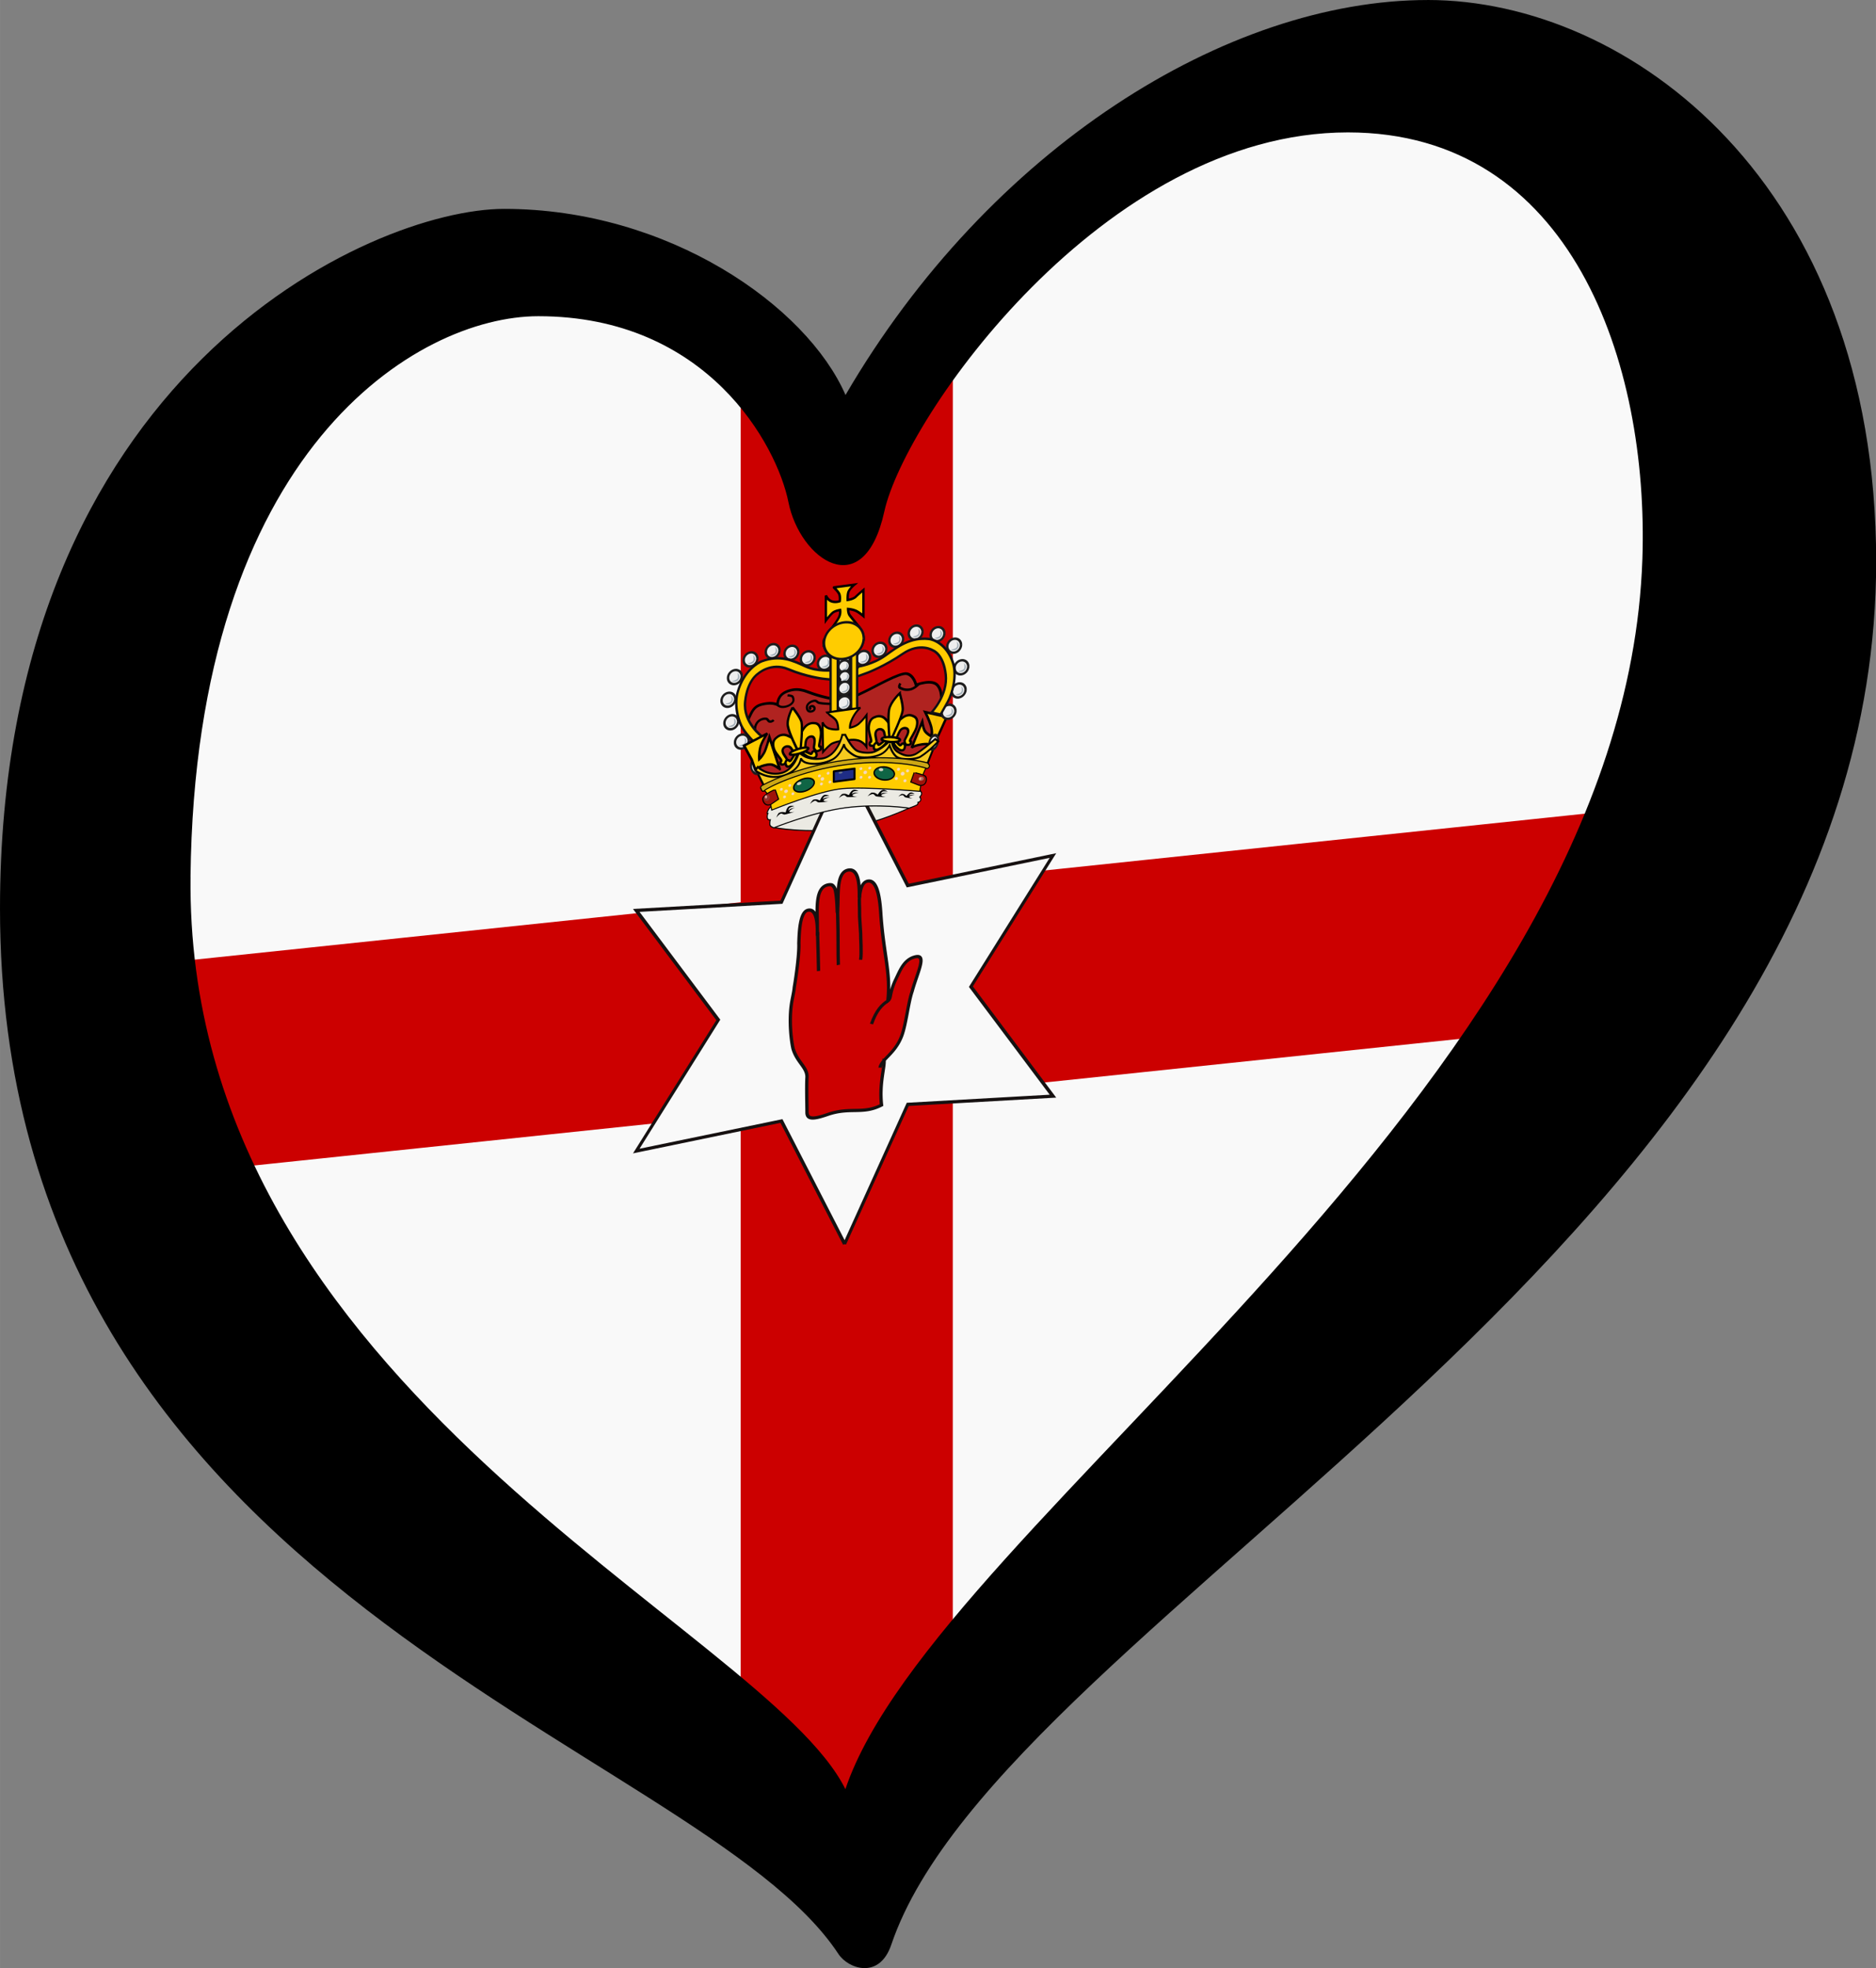 <?xml version="1.0" encoding="UTF-8" standalone="no"?>
<svg
   width="125.32"
   height="131.44"
   version="1.1"
   viewBox="0 0 117.49 123.23"
   id="svg1293"
   xmlns="http://www.w3.org/2000/svg"
   xmlns:svg="http://www.w3.org/2000/svg">
  <rect x="0" y="0" width="117.49" height="123.23" fill="#808080" stroke="none"/>
  <defs
     id="defs3056" />
  <g
     id="g7737">
    <g
       id="g7410">
      <path
         d="m 2.244,66.8 c 17.142,17.155 34.285,34.309 51.425,51.464 l 58.143,-64.101 c -2.485,-15.073 -4.969,-30.146 -7.454,-45.218 -10.105,-0.828 -20.21,-1.656 -30.314,-2.485 -7.289,7.454 -14.577,14.907 -21.866,22.361 -4.638,-4.141 -9.277,-8.282 -13.915,-12.423 -8.534,3.075 -17.067,6.151 -25.6,9.226 -3.474,13.726 -6.947,27.451 -10.421,41.177 z"
         fill="#f9f9f9"
         stroke-width="0.497"
         id="path1019" />
    </g>
    <path
       class="cls-2"
       d="m 59.663,22.895 c -2.363,3.3 -11.522,3.853 -13.276,1.716 v 31.886 l -34.455,3.619 c -2.534,0.009 -0.202,12.802 2.175,13.051 l 32.279,-3.394 v 35.205 c 3.9,11.334 11.267,13.921 13.285,-3.591 V 68.384 l 34.98,-3.675 c 2.629,0.055 8.053,-13.064 6.328,-13.941 L 59.673,55.108 V 22.895 Z"
       id="path5"
       style="fill:#cc0000;fill-opacity:1;stroke-width:0.938" />
    <g
       id="g4489"
       transform="matrix(0.205,-0.027,0,0.205,-8.589,40.17)">
      <path
         style="fill:#ebeae3;fill-opacity:1;fill-rule:evenodd;stroke:#000000;stroke-width:0.326px;stroke-linecap:butt;stroke-linejoin:miter;stroke-opacity:1"
         d="m 322.003,91.631 c 1.926,-3.012 0.774,-4.958 -2.138,-5.559 0,0 -9.292,2.979 -19.327,3.305 -10.035,0.327 -21.957,-2.523 -21.957,-2.523 -2.139,1.341 -1.617,4.525 -0.556,6.513 0,0 10.505,3.49 22.464,3.147 7.596,-0.217 14.794,-2.155 18.832,-3.44 2.32,-0.738 2.683,-1.409 2.682,-1.443 z"
         id="path3472" />
      <path
         style="fill:#f9f9f9;fill-opacity:1;stroke:#161111;stroke-width:1.158;stroke-miterlimit:4;stroke-dasharray:none;stroke-opacity:1"
         d="m -236.364,69.913 -22.33,-46.389 -51.338,3.857 29.01,-42.533 -29.01,-42.532 51.339,3.857 22.33,-46.39 22.329,46.39 51.339,-3.857 -29.01,42.532 29.01,42.533 -51.34,-3.857 -22.329,46.39 z"
         transform="matrix(0.864,0,0,0.864,504.146,163.086)"
         id="path3474" />
      <g
         style="fill:#cc0000;fill-opacity:1;stroke:#161111;stroke-width:0.075;stroke-miterlimit:4;stroke-dasharray:none;stroke-opacity:1"
         id="g3482">
        <path
           d="m 15.776,11.622 c 0.115,-0.118 0.3,-0.248 0.403,-0.53 0.096,-0.265 0.143,-0.75 0.23,-0.996 0.115,-0.422 0.346,-0.833 0.071,-0.805 -0.262,0.027 -0.347,0.289 -0.446,0.48 a 1.36,1.36 0 0 0 -0.11,0.33 C 15.911,10.154 15.91,10.214 15.86,10.24 15.932,9.6 15.76,9.121 15.701,8.171 15.677,7.773 15.614,7.373 15.414,7.37 c -0.15,-0.002 -0.175,0.204 -0.199,0.358 0,-0.218 0.008,-0.677 -0.243,-0.677 -0.305,0 -0.213,0.641 -0.254,0.966 C 14.711,7.902 14.708,7.655 14.675,7.495 A 0.247,0.247 0 0 0 14.608,7.361 C 14.59,7.344 14.563,7.335 14.524,7.335 c -0.275,0 -0.269,0.4 -0.26,0.798 0.004,0.042 0,0.233 0.004,0.358 0,-0.217 0.002,-0.642 -0.217,-0.623 -0.182,0.015 -0.196,0.493 -0.204,0.747 0.012,0.254 -0.073,0.846 -0.103,1.014 -0.008,0.12 -0.053,0.274 -0.072,0.44 -0.042,0.358 -0.002,0.777 0.043,0.992 0.091,0.338 0.328,0.49 0.316,0.72 -0.012,0.23 0,0.634 0,0.816 0,0.18 0.152,0.19 0.467,0.12 0.514,-0.114 0.795,0.115 1.22,-0.054 -0.054,-0.502 0.07,-0.86 0.058,-1.041 z"
           style="fill:#cc0000;fill-opacity:1;stroke:#161111;stroke-width:0.075;stroke-miterlimit:4;stroke-dasharray:none;stroke-opacity:1"
           transform="matrix(13.504,0,0,13.029,98.957,17.585)"
           id="path3476" />
        <g
           style="fill:#cc0000;fill-opacity:1;stroke:#161111;stroke-width:0.541;stroke-miterlimit:4;stroke-dasharray:none;stroke-opacity:1"
           id="g3480">
          <path
             d="m 149.023,76.45 c 0.768,-2.175 1.738,-3.029 2.674,-3.503 m -1.279,11.002 c 0.067,-0.445 0.339,-0.798 0.717,-1.18 M 140.21,59.897 c 0.054,1.923 0.167,5.623 0.167,6.507 m 6.702,-11.765 c -0.107,1.023 0.014,1.85 -0.009,2.895 -0.015,0.696 0.096,1.975 0.183,3.525 -0.022,0.56 0.171,3.355 -0.005,4.39 m -3.785,-8.893 c 0.036,0.38 0.025,0.839 0.043,1.35 0.085,2.463 0.03,6.135 0.102,7.922"
             style="fill:#cc0000;fill-opacity:1;stroke:#161111;stroke-width:0.541;stroke-miterlimit:4;stroke-dasharray:none;stroke-opacity:1"
             transform="matrix(1.871,0,0,1.824,29.323,17.963)"
             id="path3478" />
        </g>
      </g>
      <path
         d="m 299.712,76.392 c 24.227,3.994 23.362,5.125 23.362,5.125 l 6.323,-18.902 c 0,0 0.665,-3.728 -1.065,-5.99 -1.73,-2.264 -6.59,-0.999 -6.59,-0.999 0,0 -0.665,-3.062 -2.795,-3.794 -2.13,-0.732 -10.05,2.862 -12.513,3.66 -2.462,0.8 -3.727,1.598 -7.188,1.532 -3.461,-0.067 -9.65,-3.128 -10.782,-3.727 -1.132,-0.6 -2.796,-1.199 -4.327,-1.132 -1.53,0.067 -3.128,0.466 -3.927,1.53 -0.798,1.066 -0.798,2.397 -0.798,2.397 0,0 -1.265,-0.799 -3.262,-0.799 -1.996,0 -3.128,0.266 -4.06,1.331 -0.932,1.065 -2.13,4.06 -2.13,4.06 l 2.263,5.125 0.134,7.056 4.725,7.454 z"
         style="fill:#b02320;fill-opacity:1;fill-rule:evenodd;stroke:#000000;stroke-width:0.815;stroke-linecap:butt;stroke-linejoin:miter;stroke-miterlimit:4;stroke-dasharray:none;stroke-opacity:1"
         id="path3484" />
      <path
         d="m 322.296,87.072 c 0,0 1.22,1.454 1.173,1.97 -0.047,0.516 -0.563,0.986 -0.563,0.986 0,0 0.376,0.375 0.282,0.938 -0.094,0.563 -0.845,0.61 -0.845,0.61 0,0 0.14,0.516 -0.328,0.75 -0.47,0.235 -2.393,0.657 -2.393,0.657 0,0 -9.384,-2.674 -19.424,-2.674 -10.04,0 -21.864,3.237 -21.864,3.237 0,0 -1.22,-0.422 -1.267,-1.22 -0.047,-0.797 0.141,-1.36 0.141,-1.36 0,0 -0.668,0.07 -0.845,-0.516 -0.247,-0.82 0.094,-1.455 0.094,-1.455 0,0 -0.465,0.15 0.047,-0.938 0.376,-0.798 0.939,-1.08 0.939,-1.08 0,0 10.51,-3.753 22.473,-3.8 11.964,-0.046 22.38,3.8 22.38,3.895 z"
         style="fill:#ebeae3;fill-opacity:1;fill-rule:evenodd;stroke:#000000;stroke-width:0.326px;stroke-linecap:butt;stroke-linejoin:miter;stroke-opacity:1"
         id="path3486" />
      <path
         d="m 272.643,63.435 c 0,0 -0.4,-1.363 0.48,-2.565 0.882,-1.201 2.485,-1.121 2.965,-0.88 0.481,0.24 0.401,0.8 1.042,0.96 0.641,0.16 1.122,-0.32 1.122,-0.32"
         style="fill:none;fill-rule:evenodd;stroke:#000000;stroke-width:0.717;stroke-linecap:butt;stroke-linejoin:miter;stroke-miterlimit:4;stroke-dasharray:none;stroke-opacity:1"
         id="path3488" />
      <path
         d="m 331.14,66.624 -3.639,7.529 -1.43,0.25 c 0,0 -0.873,-0.524 -3.363,-0.35 -1.782,0.125 -2.309,0.576 -2.309,0.576 l 3.238,-7.503 c 0,0 0.252,1.612 0.627,2.56 0.477,1.204 2.284,2.333 2.284,2.333 0,0 0.25,-1.44 -0.226,-3.187 -0.527,-1.932 -1.757,-4.542 -1.757,-4.542 z"
         style="fill:#ffcc00;fill-opacity:0.941;fill-rule:evenodd;stroke:#000000;stroke-width:0.75;stroke-linecap:butt;stroke-linejoin:miter;stroke-miterlimit:4;stroke-dasharray:none;stroke-opacity:1"
         id="path3490" />
      <path
         style="fill:#121116;fill-opacity:1;stroke:#121116;stroke-width:0.731;stroke-linejoin:round;stroke-miterlimit:4;stroke-dasharray:none;stroke-opacity:1"
         d="m 297.808,43.225 h 4.073 v 17.309 h -4.073 z"
         id="path3492" />
      <path
         d="m 272.85,75.147 2.615,5.597 c 0,0 11.132,-4.34 24.271,-4.259 19.71,0.122 25.306,4.076 25.306,4.076 l 2.92,-6.935 -2.19,1.278 -2.251,1.399 -2.555,0.973 -3.102,-0.243 -2.738,-2.007 -1.399,-2.92 -2.311,2.129 -4.076,0.912 -4.015,-1.034 -3.528,-4.44 c 0,0 -2.628,4.936 -5.961,5.23 -4.806,0.427 -7.604,-2.31 -7.604,-2.31 0,0 -1.786,4.014 -4.745,4.744 -4.683,1.156 -8.577,-2.19 -8.637,-2.19 z"
         style="fill:#f6ca1f;fill-opacity:1;fill-rule:evenodd;stroke:#000000;stroke-width:0.619;stroke-linecap:butt;stroke-linejoin:miter;stroke-miterlimit:4;stroke-dasharray:none;stroke-opacity:1"
         id="path3494" />
      <g
         style="stroke-width:2.243;stroke-miterlimit:4;stroke-dasharray:none"
         id="g3652">
        <g
           style="stroke-width:2.243;stroke-miterlimit:4;stroke-dasharray:none"
           id="g3500">
          <path
             d="m 430.628,247.41 c 0,3.607 -2.88,6.533 -6.44,6.54 -3.558,0.008 -6.45,-2.907 -6.465,-6.515 -0.014,-3.607 2.856,-6.545 6.415,-6.566 3.558,-0.021 6.462,2.882 6.49,6.49"
             style="opacity:1;fill:#eeeeee;fill-opacity:1;stroke:#1e1e1e;stroke-width:2.243;stroke-linejoin:round;stroke-miterlimit:4;stroke-dasharray:none;stroke-opacity:1"
             transform="matrix(0.326,0,0,0.326,177.407,-39.62)"
             id="path3496" />
          <path
             d="m 421.17,250.768 c 0,0 5.215,-0.088 5.746,-2.21 0.53,-2.12 -0.354,-4.86 -0.354,-4.86 0,0 2.475,2.74 1.768,4.86 -0.707,2.122 -1.4,2.67 -3.182,3.094 -1.207,0.287 -3.005,-0.177 -3.978,-0.884 z"
             style="fill:#a3afb8;fill-opacity:1;fill-rule:evenodd;stroke:none;stroke-width:2.243;stroke-linecap:butt;stroke-linejoin:miter;stroke-miterlimit:4;stroke-dasharray:none;stroke-opacity:1"
             transform="matrix(0.326,0,0,0.326,177.407,-39.62)"
             id="path3498" />
        </g>
        <g
           style="stroke-width:2.243;stroke-miterlimit:4;stroke-dasharray:none"
           id="g3506">
          <path
             d="m 430.628,247.41 c 0,3.607 -2.88,6.533 -6.44,6.54 -3.558,0.008 -6.45,-2.907 -6.465,-6.515 -0.014,-3.607 2.856,-6.545 6.415,-6.566 3.558,-0.021 6.462,2.882 6.49,6.49"
             style="opacity:1;fill:#eeeeee;fill-opacity:1;stroke:#1e1e1e;stroke-width:2.243;stroke-linejoin:round;stroke-miterlimit:4;stroke-dasharray:none;stroke-opacity:1"
             transform="matrix(0.326,0,0,0.326,172.297,-37.23)"
             id="path3502" />
          <path
             d="m 421.17,250.768 c 0,0 5.215,-0.088 5.746,-2.21 0.53,-2.12 -0.354,-4.86 -0.354,-4.86 0,0 2.475,2.74 1.768,4.86 -0.707,2.122 -1.4,2.67 -3.182,3.094 -1.207,0.287 -3.005,-0.177 -3.978,-0.884 z"
             style="fill:#a3afb8;fill-opacity:1;fill-rule:evenodd;stroke:none;stroke-width:2.243;stroke-linecap:butt;stroke-linejoin:miter;stroke-miterlimit:4;stroke-dasharray:none;stroke-opacity:1"
             transform="matrix(0.326,0,0,0.326,172.297,-37.23)"
             id="path3504" />
        </g>
        <g
           style="stroke-width:2.243;stroke-miterlimit:4;stroke-dasharray:none"
           id="g3512">
          <path
             d="m 430.628,247.41 c 0,3.607 -2.88,6.533 -6.44,6.54 -3.558,0.008 -6.45,-2.907 -6.465,-6.515 -0.014,-3.607 2.856,-6.545 6.415,-6.566 3.558,-0.021 6.462,2.882 6.49,6.49"
             style="opacity:1;fill:#eeeeee;fill-opacity:1;stroke:#1e1e1e;stroke-width:2.243;stroke-linejoin:round;stroke-miterlimit:4;stroke-dasharray:none;stroke-opacity:1"
             transform="matrix(0.326,0,0,0.326,183.34,-41.02)"
             id="path3508" />
          <path
             d="m 421.17,250.768 c 0,0 5.215,-0.088 5.746,-2.21 0.53,-2.12 -0.354,-4.86 -0.354,-4.86 0,0 2.475,2.74 1.768,4.86 -0.707,2.122 -1.4,2.67 -3.182,3.094 -1.207,0.287 -3.005,-0.177 -3.978,-0.884 z"
             style="fill:#a3afb8;fill-opacity:1;fill-rule:evenodd;stroke:none;stroke-width:2.243;stroke-linecap:butt;stroke-linejoin:miter;stroke-miterlimit:4;stroke-dasharray:none;stroke-opacity:1"
             transform="matrix(0.326,0,0,0.326,183.34,-41.02)"
             id="path3510" />
        </g>
        <g
           style="stroke-width:2.243;stroke-miterlimit:4;stroke-dasharray:none"
           id="g3518">
          <path
             d="m 430.628,247.41 c 0,3.607 -2.88,6.533 -6.44,6.54 -3.558,0.008 -6.45,-2.907 -6.465,-6.515 -0.014,-3.607 2.856,-6.545 6.415,-6.566 3.558,-0.021 6.462,2.882 6.49,6.49"
             style="opacity:1;fill:#eeeeee;fill-opacity:1;stroke:#1e1e1e;stroke-width:2.243;stroke-linejoin:round;stroke-miterlimit:4;stroke-dasharray:none;stroke-opacity:1"
             transform="matrix(0.326,0,0,0.326,190.022,-39.675)"
             id="path3514" />
          <path
             d="m 421.17,250.768 c 0,0 5.215,-0.088 5.746,-2.21 0.53,-2.12 -0.354,-4.86 -0.354,-4.86 0,0 2.475,2.74 1.768,4.86 -0.707,2.122 -1.4,2.67 -3.182,3.094 -1.207,0.287 -3.005,-0.177 -3.978,-0.884 z"
             style="fill:#a3afb8;fill-opacity:1;fill-rule:evenodd;stroke:none;stroke-width:2.243;stroke-linecap:butt;stroke-linejoin:miter;stroke-miterlimit:4;stroke-dasharray:none;stroke-opacity:1"
             transform="matrix(0.326,0,0,0.326,190.022,-39.675)"
             id="path3516" />
        </g>
        <g
           style="stroke-width:2.243;stroke-miterlimit:4;stroke-dasharray:none"
           id="g3524">
          <path
             d="m 430.628,247.41 c 0,3.607 -2.88,6.533 -6.44,6.54 -3.558,0.008 -6.45,-2.907 -6.465,-6.515 -0.014,-3.607 2.856,-6.545 6.415,-6.566 3.558,-0.021 6.462,2.882 6.49,6.49"
             style="opacity:1;fill:#eeeeee;fill-opacity:1;stroke:#1e1e1e;stroke-width:2.243;stroke-linejoin:round;stroke-miterlimit:4;stroke-dasharray:none;stroke-opacity:1"
             transform="matrix(0.326,0,0,0.326,195.115,-35.479)"
             id="path3520" />
          <path
             d="m 421.17,250.768 c 0,0 5.215,-0.088 5.746,-2.21 0.53,-2.12 -0.354,-4.86 -0.354,-4.86 0,0 2.475,2.74 1.768,4.86 -0.707,2.122 -1.4,2.67 -3.182,3.094 -1.207,0.287 -3.005,-0.177 -3.978,-0.884 z"
             style="fill:#a3afb8;fill-opacity:1;fill-rule:evenodd;stroke:none;stroke-width:2.243;stroke-linecap:butt;stroke-linejoin:miter;stroke-miterlimit:4;stroke-dasharray:none;stroke-opacity:1"
             transform="matrix(0.326,0,0,0.326,195.115,-35.479)"
             id="path3522" />
        </g>
        <g
           style="stroke-width:2.243;stroke-miterlimit:4;stroke-dasharray:none"
           id="g3530">
          <path
             d="m 430.628,247.41 c 0,3.607 -2.88,6.533 -6.44,6.54 -3.558,0.008 -6.45,-2.907 -6.465,-6.515 -0.014,-3.607 2.856,-6.545 6.415,-6.566 3.558,-0.021 6.462,2.882 6.49,6.49"
             style="opacity:1;fill:#eeeeee;fill-opacity:1;stroke:#1e1e1e;stroke-width:2.243;stroke-linejoin:round;stroke-miterlimit:4;stroke-dasharray:none;stroke-opacity:1"
             transform="matrix(0.326,0,0,0.326,197.316,-28.592)"
             id="path3526" />
          <path
             d="m 421.17,250.768 c 0,0 5.215,-0.088 5.746,-2.21 0.53,-2.12 -0.354,-4.86 -0.354,-4.86 0,0 2.475,2.74 1.768,4.86 -0.707,2.122 -1.4,2.67 -3.182,3.094 -1.207,0.287 -3.005,-0.177 -3.978,-0.884 z"
             style="fill:#a3afb8;fill-opacity:1;fill-rule:evenodd;stroke:none;stroke-width:2.243;stroke-linecap:butt;stroke-linejoin:miter;stroke-miterlimit:4;stroke-dasharray:none;stroke-opacity:1"
             transform="matrix(0.326,0,0,0.326,197.316,-28.592)"
             id="path3528" />
        </g>
        <g
           style="stroke-width:2.243;stroke-miterlimit:4;stroke-dasharray:none"
           id="g3536">
          <path
             d="m 430.628,247.41 c 0,3.607 -2.88,6.533 -6.44,6.54 -3.558,0.008 -6.45,-2.907 -6.465,-6.515 -0.014,-3.607 2.856,-6.545 6.415,-6.566 3.558,-0.021 6.462,2.882 6.49,6.49"
             style="opacity:1;fill:#eeeeee;fill-opacity:1;stroke:#1e1e1e;stroke-width:2.243;stroke-linejoin:round;stroke-miterlimit:4;stroke-dasharray:none;stroke-opacity:1"
             transform="matrix(0.326,0,0,0.326,196.5,-21.625)"
             id="path3532" />
          <path
             d="m 421.17,250.768 c 0,0 5.215,-0.088 5.746,-2.21 0.53,-2.12 -0.354,-4.86 -0.354,-4.86 0,0 2.475,2.74 1.768,4.86 -0.707,2.122 -1.4,2.67 -3.182,3.094 -1.207,0.287 -3.005,-0.177 -3.978,-0.884 z"
             style="fill:#a3afb8;fill-opacity:1;fill-rule:evenodd;stroke:none;stroke-width:2.243;stroke-linecap:butt;stroke-linejoin:miter;stroke-miterlimit:4;stroke-dasharray:none;stroke-opacity:1"
             transform="matrix(0.326,0,0,0.326,196.5,-21.625)"
             id="path3534" />
        </g>
        <g
           style="stroke-width:2.243;stroke-miterlimit:4;stroke-dasharray:none"
           id="g3542">
          <path
             d="m 430.628,247.41 c 0,3.607 -2.88,6.533 -6.44,6.54 -3.558,0.008 -6.45,-2.907 -6.465,-6.515 -0.014,-3.607 2.856,-6.545 6.415,-6.566 3.558,-0.021 6.462,2.882 6.49,6.49"
             style="opacity:1;fill:#eeeeee;fill-opacity:1;stroke:#1e1e1e;stroke-width:2.243;stroke-linejoin:round;stroke-miterlimit:4;stroke-dasharray:none;stroke-opacity:1"
             transform="matrix(0.326,0,0,0.326,193.404,-15.513)"
             id="path3538" />
          <path
             d="m 421.17,250.768 c 0,0 5.215,-0.088 5.746,-2.21 0.53,-2.12 -0.354,-4.86 -0.354,-4.86 0,0 2.475,2.74 1.768,4.86 -0.707,2.122 -1.4,2.67 -3.182,3.094 -1.207,0.287 -3.005,-0.177 -3.978,-0.884 z"
             style="fill:#a3afb8;fill-opacity:1;fill-rule:evenodd;stroke:none;stroke-width:2.243;stroke-linecap:butt;stroke-linejoin:miter;stroke-miterlimit:4;stroke-dasharray:none;stroke-opacity:1"
             transform="matrix(0.326,0,0,0.326,193.404,-15.513)"
             id="path3540" />
        </g>
        <g
           style="stroke-width:2.243;stroke-miterlimit:4;stroke-dasharray:none"
           id="g3548">
          <path
             d="m 430.628,247.41 c 0,3.607 -2.88,6.533 -6.44,6.54 -3.558,0.008 -6.45,-2.907 -6.465,-6.515 -0.014,-3.607 2.856,-6.545 6.415,-6.566 3.558,-0.021 6.462,2.882 6.49,6.49"
             style="opacity:1;fill:#eeeeee;fill-opacity:1;stroke:#1e1e1e;stroke-width:2.243;stroke-linejoin:round;stroke-miterlimit:4;stroke-dasharray:none;stroke-opacity:1"
             transform="matrix(0.326,0,0,0.326,167.326,-35.397)"
             id="path3544" />
          <path
             d="m 421.17,250.768 c 0,0 5.215,-0.088 5.746,-2.21 0.53,-2.12 -0.354,-4.86 -0.354,-4.86 0,0 2.475,2.74 1.768,4.86 -0.707,2.122 -1.4,2.67 -3.182,3.094 -1.207,0.287 -3.005,-0.177 -3.978,-0.884 z"
             style="fill:#a3afb8;fill-opacity:1;fill-rule:evenodd;stroke:none;stroke-width:2.243;stroke-linecap:butt;stroke-linejoin:miter;stroke-miterlimit:4;stroke-dasharray:none;stroke-opacity:1"
             transform="matrix(0.326,0,0,0.326,167.326,-35.397)"
             id="path3546" />
        </g>
        <g
           style="stroke-width:2.682;stroke-miterlimit:4;stroke-dasharray:none"
           id="g3554">
          <path
             d="m 430.628,247.41 c 0,3.607 -2.88,6.533 -6.44,6.54 -3.558,0.008 -6.45,-2.907 -6.465,-6.515 -0.014,-3.607 2.856,-6.545 6.415,-6.566 3.558,-0.021 6.462,2.882 6.49,6.49"
             style="opacity:1;fill:#eeeeee;fill-opacity:1;stroke:#1e1e1e;stroke-width:2.682;stroke-linejoin:round;stroke-miterlimit:4;stroke-dasharray:none;stroke-opacity:1"
             transform="matrix(0.273,0,0,0.273,183.956,-22.737)"
             id="path3550" />
          <path
             d="m 421.17,250.768 c 0,0 5.215,-0.088 5.746,-2.21 0.53,-2.12 -0.354,-4.86 -0.354,-4.86 0,0 2.475,2.74 1.768,4.86 -0.707,2.122 -1.4,2.67 -3.182,3.094 -1.207,0.287 -3.005,-0.177 -3.978,-0.884 z"
             style="fill:#a3afb8;fill-opacity:1;fill-rule:evenodd;stroke:none;stroke-width:2.682;stroke-linecap:butt;stroke-linejoin:miter;stroke-miterlimit:4;stroke-dasharray:none;stroke-opacity:1"
             transform="matrix(0.273,0,0,0.273,183.956,-22.737)"
             id="path3552" />
        </g>
        <g
           style="stroke-width:2.682;stroke-miterlimit:4;stroke-dasharray:none"
           id="g3560">
          <path
             d="m 430.628,247.41 c 0,3.607 -2.88,6.533 -6.44,6.54 -3.558,0.008 -6.45,-2.907 -6.465,-6.515 -0.014,-3.607 2.856,-6.545 6.415,-6.566 3.558,-0.021 6.462,2.882 6.49,6.49"
             style="opacity:1;fill:#eeeeee;fill-opacity:1;stroke:#1e1e1e;stroke-width:2.682;stroke-linejoin:round;stroke-miterlimit:4;stroke-dasharray:none;stroke-opacity:1"
             transform="matrix(0.273,0,0,0.273,183.977,-20.521)"
             id="path3556" />
          <path
             d="m 421.17,250.768 c 0,0 5.215,-0.088 5.746,-2.21 0.53,-2.12 -0.354,-4.86 -0.354,-4.86 0,0 2.475,2.74 1.768,4.86 -0.707,2.122 -1.4,2.67 -3.182,3.094 -1.207,0.287 -3.005,-0.177 -3.978,-0.884 z"
             style="fill:#a3afb8;fill-opacity:1;fill-rule:evenodd;stroke:none;stroke-width:2.682;stroke-linecap:butt;stroke-linejoin:miter;stroke-miterlimit:4;stroke-dasharray:none;stroke-opacity:1"
             transform="matrix(0.273,0,0,0.273,183.977,-20.521)"
             id="path3558" />
        </g>
        <g
           style="stroke-width:2.682;stroke-miterlimit:4;stroke-dasharray:none"
           id="g3566">
          <path
             d="m 430.628,247.41 c 0,3.607 -2.88,6.533 -6.44,6.54 -3.558,0.008 -6.45,-2.907 -6.465,-6.515 -0.014,-3.607 2.856,-6.545 6.415,-6.566 3.558,-0.021 6.462,2.882 6.49,6.49"
             style="opacity:1;fill:#eeeeee;fill-opacity:1;stroke:#1e1e1e;stroke-width:2.682;stroke-linejoin:round;stroke-miterlimit:4;stroke-dasharray:none;stroke-opacity:1"
             transform="matrix(0.273,0,0,0.273,184.099,-17.261)"
             id="path3562" />
          <path
             d="m 421.17,250.768 c 0,0 5.215,-0.088 5.746,-2.21 0.53,-2.12 -0.354,-4.86 -0.354,-4.86 0,0 2.475,2.74 1.768,4.86 -0.707,2.122 -1.4,2.67 -3.182,3.094 -1.207,0.287 -3.005,-0.177 -3.978,-0.884 z"
             style="fill:#a3afb8;fill-opacity:1;fill-rule:evenodd;stroke:none;stroke-width:2.682;stroke-linecap:butt;stroke-linejoin:miter;stroke-miterlimit:4;stroke-dasharray:none;stroke-opacity:1"
             transform="matrix(0.273,0,0,0.273,184.099,-17.261)"
             id="path3564" />
        </g>
        <g
           style="stroke-width:2.48;stroke-miterlimit:4;stroke-dasharray:none"
           id="g3572">
          <path
             d="m 430.628,247.41 c 0,3.607 -2.88,6.533 -6.44,6.54 -3.558,0.008 -6.45,-2.907 -6.465,-6.515 -0.014,-3.607 2.856,-6.545 6.415,-6.566 3.558,-0.021 6.462,2.882 6.49,6.49"
             style="opacity:1;fill:#eeeeee;fill-opacity:1;stroke:#1e1e1e;stroke-width:2.48;stroke-linejoin:round;stroke-miterlimit:4;stroke-dasharray:none;stroke-opacity:1"
             transform="matrix(0.295,0,0,0.295,174.72,-19.291)"
             id="path3568" />
          <path
             d="m 421.17,250.768 c 0,0 5.215,-0.088 5.746,-2.21 0.53,-2.12 -0.354,-4.86 -0.354,-4.86 0,0 2.475,2.74 1.768,4.86 -0.707,2.122 -1.4,2.67 -3.182,3.094 -1.207,0.287 -3.005,-0.177 -3.978,-0.884 z"
             style="fill:#a3afb8;fill-opacity:1;fill-rule:evenodd;stroke:none;stroke-width:2.48;stroke-linecap:butt;stroke-linejoin:miter;stroke-miterlimit:4;stroke-dasharray:none;stroke-opacity:1"
             transform="matrix(0.295,0,0,0.295,174.72,-19.291)"
             id="path3570" />
        </g>
        <g
           style="stroke-width:2.243;stroke-miterlimit:4;stroke-dasharray:none"
           id="g3578">
          <path
             d="m 430.628,247.41 c 0,3.607 -2.88,6.533 -6.44,6.54 -3.558,0.008 -6.45,-2.907 -6.465,-6.515 -0.014,-3.607 2.856,-6.545 6.415,-6.566 3.558,-0.021 6.462,2.882 6.49,6.49"
             style="opacity:1;fill:#eeeeee;fill-opacity:1;stroke:#1e1e1e;stroke-width:2.243;stroke-linejoin:round;stroke-miterlimit:4;stroke-dasharray:none;stroke-opacity:1"
             transform="matrix(0.326,0,0,0.326,161.5,-22.358)"
             id="path3574" />
          <path
             d="m 421.17,250.768 c 0,0 5.215,-0.088 5.746,-2.21 0.53,-2.12 -0.354,-4.86 -0.354,-4.86 0,0 2.475,2.74 1.768,4.86 -0.707,2.122 -1.4,2.67 -3.182,3.094 -1.207,0.287 -3.005,-0.177 -3.978,-0.884 z"
             style="fill:#a3afb8;fill-opacity:1;fill-rule:evenodd;stroke:none;stroke-width:2.243;stroke-linecap:butt;stroke-linejoin:miter;stroke-miterlimit:4;stroke-dasharray:none;stroke-opacity:1"
             transform="matrix(0.326,0,0,0.326,161.5,-22.358)"
             id="path3576" />
        </g>
        <g
           style="stroke-width:2.388;stroke-miterlimit:4;stroke-dasharray:none"
           id="g3584">
          <path
             d="m 430.628,247.41 c 0,3.607 -2.88,6.533 -6.44,6.54 -3.558,0.008 -6.45,-2.907 -6.465,-6.515 -0.014,-3.607 2.856,-6.545 6.415,-6.566 3.558,-0.021 6.462,2.882 6.49,6.49"
             style="opacity:1;fill:#eeeeee;fill-opacity:1;stroke:#1e1e1e;stroke-width:2.388;stroke-linejoin:round;stroke-miterlimit:4;stroke-dasharray:none;stroke-opacity:1"
             transform="matrix(0.306,0,0,0.306,169.83,-7.918)"
             id="path3580" />
          <path
             d="m 421.17,250.768 c 0,0 5.215,-0.088 5.746,-2.21 0.53,-2.12 -0.354,-4.86 -0.354,-4.86 0,0 2.475,2.74 1.768,4.86 -0.707,2.122 -1.4,2.67 -3.182,3.094 -1.207,0.287 -3.005,-0.177 -3.978,-0.884 z"
             style="fill:#a3afb8;fill-opacity:1;fill-rule:evenodd;stroke:none;stroke-width:2.388;stroke-linecap:butt;stroke-linejoin:miter;stroke-miterlimit:4;stroke-dasharray:none;stroke-opacity:1"
             transform="matrix(0.306,0,0,0.306,169.83,-7.918)"
             id="path3582" />
        </g>
        <g
           style="stroke-width:2.243;stroke-miterlimit:4;stroke-dasharray:none"
           id="g3590">
          <path
             d="m 430.628,247.41 c 0,3.607 -2.88,6.533 -6.44,6.54 -3.558,0.008 -6.45,-2.907 -6.465,-6.515 -0.014,-3.607 2.856,-6.545 6.415,-6.566 3.558,-0.021 6.462,2.882 6.49,6.49"
             style="opacity:1;fill:#eeeeee;fill-opacity:1;stroke:#1e1e1e;stroke-width:2.243;stroke-linejoin:round;stroke-miterlimit:4;stroke-dasharray:none;stroke-opacity:1"
             transform="matrix(0.326,0,0,0.326,155.598,-35.454)"
             id="path3586" />
          <path
             d="m 421.17,250.768 c 0,0 5.215,-0.088 5.746,-2.21 0.53,-2.12 -0.354,-4.86 -0.354,-4.86 0,0 2.475,2.74 1.768,4.86 -0.707,2.122 -1.4,2.67 -3.182,3.094 -1.207,0.287 -3.005,-0.177 -3.978,-0.884 z"
             style="fill:#a3afb8;fill-opacity:1;fill-rule:evenodd;stroke:none;stroke-width:2.243;stroke-linecap:butt;stroke-linejoin:miter;stroke-miterlimit:4;stroke-dasharray:none;stroke-opacity:1"
             transform="matrix(0.326,0,0,0.326,155.598,-35.454)"
             id="path3588" />
        </g>
        <g
           style="stroke-width:2.243;stroke-miterlimit:4;stroke-dasharray:none"
           id="g3596">
          <path
             d="m 430.628,247.41 c 0,3.607 -2.88,6.533 -6.44,6.54 -3.558,0.008 -6.45,-2.907 -6.465,-6.515 -0.014,-3.607 2.856,-6.545 6.415,-6.566 3.558,-0.021 6.462,2.882 6.49,6.49"
             style="opacity:1;fill:#eeeeee;fill-opacity:1;stroke:#1e1e1e;stroke-width:2.243;stroke-linejoin:round;stroke-miterlimit:4;stroke-dasharray:none;stroke-opacity:1"
             transform="matrix(0.326,0,0,0.326,150.383,-37.51)"
             id="path3592" />
          <path
             d="m 421.17,250.768 c 0,0 5.215,-0.088 5.746,-2.21 0.53,-2.12 -0.354,-4.86 -0.354,-4.86 0,0 2.475,2.74 1.768,4.86 -0.707,2.122 -1.4,2.67 -3.182,3.094 -1.207,0.287 -3.005,-0.177 -3.978,-0.884 z"
             style="fill:#a3afb8;fill-opacity:1;fill-rule:evenodd;stroke:none;stroke-width:2.243;stroke-linecap:butt;stroke-linejoin:miter;stroke-miterlimit:4;stroke-dasharray:none;stroke-opacity:1"
             transform="matrix(0.326,0,0,0.326,150.383,-37.51)"
             id="path3594" />
        </g>
        <g
           style="stroke-width:2.243;stroke-miterlimit:4;stroke-dasharray:none"
           id="g3602">
          <path
             d="m 430.628,247.41 c 0,3.607 -2.88,6.533 -6.44,6.54 -3.558,0.008 -6.45,-2.907 -6.465,-6.515 -0.014,-3.607 2.856,-6.545 6.415,-6.566 3.558,-0.021 6.462,2.882 6.49,6.49"
             style="opacity:1;fill:#eeeeee;fill-opacity:1;stroke:#1e1e1e;stroke-width:2.243;stroke-linejoin:round;stroke-miterlimit:4;stroke-dasharray:none;stroke-opacity:1"
             transform="matrix(0.326,0,0,0.326,145.389,-39.86)"
             id="path3598" />
          <path
             d="m 421.17,250.768 c 0,0 5.215,-0.088 5.746,-2.21 0.53,-2.12 -0.354,-4.86 -0.354,-4.86 0,0 2.475,2.74 1.768,4.86 -0.707,2.122 -1.4,2.67 -3.182,3.094 -1.207,0.287 -3.005,-0.177 -3.978,-0.884 z"
             style="fill:#a3afb8;fill-opacity:1;fill-rule:evenodd;stroke:none;stroke-width:2.243;stroke-linecap:butt;stroke-linejoin:miter;stroke-miterlimit:4;stroke-dasharray:none;stroke-opacity:1"
             transform="matrix(0.326,0,0,0.326,145.389,-39.86)"
             id="path3600" />
        </g>
        <g
           style="stroke-width:2.243;stroke-miterlimit:4;stroke-dasharray:none"
           id="g3608">
          <path
             d="m 430.628,247.41 c 0,3.607 -2.88,6.533 -6.44,6.54 -3.558,0.008 -6.45,-2.907 -6.465,-6.515 -0.014,-3.607 2.856,-6.545 6.415,-6.566 3.558,-0.021 6.462,2.882 6.49,6.49"
             style="opacity:1;fill:#eeeeee;fill-opacity:1;stroke:#1e1e1e;stroke-width:2.243;stroke-linejoin:round;stroke-miterlimit:4;stroke-dasharray:none;stroke-opacity:1"
             transform="matrix(0.326,0,0,0.326,139.66,-41.109)"
             id="path3604" />
          <path
             d="m 421.17,250.768 c 0,0 5.215,-0.088 5.746,-2.21 0.53,-2.12 -0.354,-4.86 -0.354,-4.86 0,0 2.475,2.74 1.768,4.86 -0.707,2.122 -1.4,2.67 -3.182,3.094 -1.207,0.287 -3.005,-0.177 -3.978,-0.884 z"
             style="fill:#a3afb8;fill-opacity:1;fill-rule:evenodd;stroke:none;stroke-width:2.243;stroke-linecap:butt;stroke-linejoin:miter;stroke-miterlimit:4;stroke-dasharray:none;stroke-opacity:1"
             transform="matrix(0.326,0,0,0.326,139.66,-41.109)"
             id="path3606" />
        </g>
        <g
           style="stroke-width:2.243;stroke-miterlimit:4;stroke-dasharray:none"
           id="g3614">
          <path
             d="m 430.628,247.41 c 0,3.607 -2.88,6.533 -6.44,6.54 -3.558,0.008 -6.45,-2.907 -6.465,-6.515 -0.014,-3.607 2.856,-6.545 6.415,-6.566 3.558,-0.021 6.462,2.882 6.49,6.49"
             style="opacity:1;fill:#eeeeee;fill-opacity:1;stroke:#1e1e1e;stroke-width:2.243;stroke-linejoin:round;stroke-miterlimit:4;stroke-dasharray:none;stroke-opacity:1"
             transform="matrix(0.326,0,0,0.326,132.903,-39.493)"
             id="path3610" />
          <path
             d="m 421.17,250.768 c 0,0 5.215,-0.088 5.746,-2.21 0.53,-2.12 -0.354,-4.86 -0.354,-4.86 0,0 2.475,2.74 1.768,4.86 -0.707,2.122 -1.4,2.67 -3.182,3.094 -1.207,0.287 -3.005,-0.177 -3.978,-0.884 z"
             style="fill:#a3afb8;fill-opacity:1;fill-rule:evenodd;stroke:none;stroke-width:2.243;stroke-linecap:butt;stroke-linejoin:miter;stroke-miterlimit:4;stroke-dasharray:none;stroke-opacity:1"
             transform="matrix(0.326,0,0,0.326,132.903,-39.493)"
             id="path3612" />
        </g>
        <g
           style="stroke-width:2.243;stroke-miterlimit:4;stroke-dasharray:none"
           id="g3620">
          <path
             d="m 430.628,247.41 c 0,3.607 -2.88,6.533 -6.44,6.54 -3.558,0.008 -6.45,-2.907 -6.465,-6.515 -0.014,-3.607 2.856,-6.545 6.415,-6.566 3.558,-0.021 6.462,2.882 6.49,6.49"
             style="opacity:1;fill:#eeeeee;fill-opacity:1;stroke:#1e1e1e;stroke-width:2.243;stroke-linejoin:round;stroke-miterlimit:4;stroke-dasharray:none;stroke-opacity:1"
             transform="matrix(0.326,0,0,0.326,128.129,-34.72)"
             id="path3616" />
          <path
             d="m 421.17,250.768 c 0,0 5.215,-0.088 5.746,-2.21 0.53,-2.12 -0.354,-4.86 -0.354,-4.86 0,0 2.475,2.74 1.768,4.86 -0.707,2.122 -1.4,2.67 -3.182,3.094 -1.207,0.287 -3.005,-0.177 -3.978,-0.884 z"
             style="fill:#a3afb8;fill-opacity:1;fill-rule:evenodd;stroke:none;stroke-width:2.243;stroke-linecap:butt;stroke-linejoin:miter;stroke-miterlimit:4;stroke-dasharray:none;stroke-opacity:1"
             transform="matrix(0.326,0,0,0.326,128.129,-34.72)"
             id="path3618" />
        </g>
        <g
           style="stroke-width:2.243;stroke-miterlimit:4;stroke-dasharray:none"
           id="g3626">
          <path
             d="m 430.628,247.41 c 0,3.607 -2.88,6.533 -6.44,6.54 -3.558,0.008 -6.45,-2.907 -6.465,-6.515 -0.014,-3.607 2.856,-6.545 6.415,-6.566 3.558,-0.021 6.462,2.882 6.49,6.49"
             style="opacity:1;fill:#eeeeee;fill-opacity:1;stroke:#1e1e1e;stroke-width:2.243;stroke-linejoin:round;stroke-miterlimit:4;stroke-dasharray:none;stroke-opacity:1"
             transform="matrix(0.326,0,0,0.326,126.146,-28.036)"
             id="path3622" />
          <path
             d="m 421.17,250.768 c 0,0 5.215,-0.088 5.746,-2.21 0.53,-2.12 -0.354,-4.86 -0.354,-4.86 0,0 2.475,2.74 1.768,4.86 -0.707,2.122 -1.4,2.67 -3.182,3.094 -1.207,0.287 -3.005,-0.177 -3.978,-0.884 z"
             style="fill:#a3afb8;fill-opacity:1;fill-rule:evenodd;stroke:none;stroke-width:2.243;stroke-linecap:butt;stroke-linejoin:miter;stroke-miterlimit:4;stroke-dasharray:none;stroke-opacity:1"
             transform="matrix(0.326,0,0,0.326,126.146,-28.036)"
             id="path3624" />
        </g>
        <g
           style="stroke-width:2.243;stroke-miterlimit:4;stroke-dasharray:none"
           id="g3632">
          <path
             d="m 430.628,247.41 c 0,3.607 -2.88,6.533 -6.44,6.54 -3.558,0.008 -6.45,-2.907 -6.465,-6.515 -0.014,-3.607 2.856,-6.545 6.415,-6.566 3.558,-0.021 6.462,2.882 6.49,6.49"
             style="opacity:1;fill:#eeeeee;fill-opacity:1;stroke:#1e1e1e;stroke-width:2.243;stroke-linejoin:round;stroke-miterlimit:4;stroke-dasharray:none;stroke-opacity:1"
             transform="matrix(0.326,0,0,0.326,127.027,-21.058)"
             id="path3628" />
          <path
             d="m 421.17,250.768 c 0,0 5.215,-0.088 5.746,-2.21 0.53,-2.12 -0.354,-4.86 -0.354,-4.86 0,0 2.475,2.74 1.768,4.86 -0.707,2.122 -1.4,2.67 -3.182,3.094 -1.207,0.287 -3.005,-0.177 -3.978,-0.884 z"
             style="fill:#a3afb8;fill-opacity:1;fill-rule:evenodd;stroke:none;stroke-width:2.243;stroke-linecap:butt;stroke-linejoin:miter;stroke-miterlimit:4;stroke-dasharray:none;stroke-opacity:1"
             transform="matrix(0.326,0,0,0.326,127.027,-21.058)"
             id="path3630" />
        </g>
        <g
           style="stroke-width:2.243;stroke-miterlimit:4;stroke-dasharray:none"
           id="g3638">
          <path
             d="m 430.628,247.41 c 0,3.607 -2.88,6.533 -6.44,6.54 -3.558,0.008 -6.45,-2.907 -6.465,-6.515 -0.014,-3.607 2.856,-6.545 6.415,-6.566 3.558,-0.021 6.462,2.882 6.49,6.49"
             style="opacity:1;fill:#eeeeee;fill-opacity:1;stroke:#1e1e1e;stroke-width:2.243;stroke-linejoin:round;stroke-miterlimit:4;stroke-dasharray:none;stroke-opacity:1"
             transform="matrix(0.326,0,0,0.326,130.259,-14.742)"
             id="path3634" />
          <path
             d="m 421.17,250.768 c 0,0 5.215,-0.088 5.746,-2.21 0.53,-2.12 -0.354,-4.86 -0.354,-4.86 0,0 2.475,2.74 1.768,4.86 -0.707,2.122 -1.4,2.67 -3.182,3.094 -1.207,0.287 -3.005,-0.177 -3.978,-0.884 z"
             style="fill:#a3afb8;fill-opacity:1;fill-rule:evenodd;stroke:none;stroke-width:2.243;stroke-linecap:butt;stroke-linejoin:miter;stroke-miterlimit:4;stroke-dasharray:none;stroke-opacity:1"
             transform="matrix(0.326,0,0,0.326,130.259,-14.742)"
             id="path3636" />
        </g>
        <g
           style="stroke-width:2.832;stroke-miterlimit:4;stroke-dasharray:none"
           id="g3644">
          <path
             d="m 430.628,247.41 c 0,3.607 -2.88,6.533 -6.44,6.54 -3.558,0.008 -6.45,-2.907 -6.465,-6.515 -0.014,-3.607 2.856,-6.545 6.415,-6.566 3.558,-0.021 6.462,2.882 6.49,6.49"
             style="opacity:1;fill:#eeeeee;fill-opacity:1;stroke:#1e1e1e;stroke-width:2.832;stroke-linejoin:round;stroke-miterlimit:4;stroke-dasharray:none;stroke-opacity:1"
             transform="matrix(0.197,-0.053,0.084,0.315,168.369,18.75)"
             id="path3640" />
          <path
             d="m 421.17,250.768 c 0,0 5.215,-0.088 5.746,-2.21 0.53,-2.12 -0.354,-4.86 -0.354,-4.86 0,0 2.475,2.74 1.768,4.86 -0.707,2.122 -1.4,2.67 -3.182,3.094 -1.207,0.287 -3.005,-0.177 -3.978,-0.884 z"
             style="fill:#a3afb8;fill-opacity:1;fill-rule:evenodd;stroke:none;stroke-width:2.832;stroke-linecap:butt;stroke-linejoin:miter;stroke-miterlimit:4;stroke-dasharray:none;stroke-opacity:1"
             transform="matrix(0.197,-0.053,0.084,0.315,168.369,18.75)"
             id="path3642" />
        </g>
        <g
           style="stroke-width:2.832;stroke-miterlimit:4;stroke-dasharray:none"
           id="g3650">
          <path
             d="m 430.628,247.41 c 0,3.607 -2.88,6.533 -6.44,6.54 -3.558,0.008 -6.45,-2.907 -6.465,-6.515 -0.014,-3.607 2.856,-6.545 6.415,-6.566 3.558,-0.021 6.462,2.882 6.49,6.49"
             style="opacity:1;fill:#eeeeee;fill-opacity:1;stroke:#1e1e1e;stroke-width:2.832;stroke-linejoin:round;stroke-miterlimit:4;stroke-dasharray:none;stroke-opacity:1"
             transform="matrix(0.198,0.049,-0.078,0.316,262.458,-25.127)"
             id="path3646" />
          <path
             d="m 421.17,250.768 c 0,0 5.215,-0.088 5.746,-2.21 0.53,-2.12 -0.354,-4.86 -0.354,-4.86 0,0 2.475,2.74 1.768,4.86 -0.707,2.122 -1.4,2.67 -3.182,3.094 -1.207,0.287 -3.005,-0.177 -3.978,-0.884 z"
             style="fill:#a3afb8;fill-opacity:1;fill-rule:evenodd;stroke:none;stroke-width:2.832;stroke-linecap:butt;stroke-linejoin:miter;stroke-miterlimit:4;stroke-dasharray:none;stroke-opacity:1"
             transform="matrix(0.198,0.049,-0.078,0.316,262.458,-25.127)"
             id="path3648" />
        </g>
      </g>
      <path
         d="m 297.952,33.632 0.151,3.562 c 0,0 -4.223,0.371 -4.395,0.758 -0.82,1.839 0.985,4.32 0.985,4.32 0,0 1.42,-1.061 5.002,-1.061 3.41,0 5.153,0.833 5.153,0.833 0,0 0.91,-1.44 0.91,-2.5 0,-1.061 -0.38,-2.122 -0.38,-2.122 0,0 -1.743,-0.228 -2.273,-0.228 h -1.516 l -0.151,-3.637 z"
         style="fill:#b3a192;fill-opacity:1;fill-rule:evenodd;stroke:#000000;stroke-width:0.731;stroke-linecap:butt;stroke-linejoin:miter;stroke-miterlimit:4;stroke-dasharray:none;stroke-opacity:1"
         id="path3654" />
      <path
         d="m 303.974,39.158 c 0,0.4 -0.337,0.724 -0.754,0.725 -0.417,0 -0.755,-0.322 -0.757,-0.722 -0.002,-0.4 0.334,-0.724 0.751,-0.727 0.417,-0.002 0.757,0.32 0.76,0.719 m 1.741,0.393 c 0,0.417 -0.352,0.755 -0.787,0.756 -0.435,0 -0.788,-0.336 -0.79,-0.753 -0.002,-0.416 0.349,-0.756 0.784,-0.759 0.435,-0.002 0.79,0.333 0.793,0.75 m -3.484,-0.41 c 0,0.4 -0.337,0.724 -0.754,0.725 -0.417,0 -0.756,-0.322 -0.757,-0.721 -0.002,-0.4 0.334,-0.725 0.75,-0.728 0.418,-0.002 0.758,0.32 0.761,0.719 m -3.493,0.045 c 0,0.415 -0.351,0.753 -0.785,0.754 -0.434,0 -0.786,-0.335 -0.788,-0.751 -0.002,-0.416 0.348,-0.754 0.782,-0.757 0.433,-0.002 0.788,0.332 0.791,0.748 m -1.939,0.136 c 0,0.415 -0.351,0.752 -0.785,0.753 -0.434,0 -0.786,-0.335 -0.788,-0.75 -0.002,-0.416 0.348,-0.755 0.782,-0.757 0.433,-0.003 0.787,0.331 0.791,0.747 m 3.559,-2.175 a 0.65,0.65 0 0 1 -0.662,0.636 0.65,0.65 0 0 1 -0.665,-0.633 0.65,0.65 0 0 1 0.66,-0.638 0.65,0.65 0 0 1 0.667,0.63 m 0,-2.95 a 0.65,0.65 0 0 1 -0.662,0.636 0.65,0.65 0 0 1 -0.665,-0.633 0.65,0.65 0 0 1 0.66,-0.639 0.65,0.65 0 0 1 0.667,0.63 m 0,1.597 a 0.65,0.65 0 0 1 -0.662,0.636 0.65,0.65 0 0 1 -0.665,-0.633 0.65,0.65 0 0 1 0.66,-0.639 0.65,0.65 0 0 1 0.667,0.631"
         style="fill:#f0ddcb;fill-opacity:1;stroke:#121116;stroke-width:0.373;stroke-linejoin:round;stroke-miterlimit:4;stroke-dasharray:none;stroke-opacity:1"
         id="path3656" />
      <path
         d="m 294.834,39.827 c 0,0.401 -0.339,0.727 -0.758,0.728 -0.418,0 -0.758,-0.324 -0.76,-0.725 -0.002,-0.4 0.336,-0.728 0.754,-0.73 0.419,-0.002 0.76,0.32 0.764,0.721"
         style="fill:#f0ddcb;fill-opacity:1;stroke:#121116;stroke-width:0.373;stroke-linejoin:round;stroke-miterlimit:4;stroke-dasharray:none;stroke-opacity:1"
         id="path3658" />
      <path
         d="m 300.528,38.975 c 0,0.439 -0.372,0.795 -0.832,0.796 -0.46,0 -0.833,-0.354 -0.835,-0.793 -0.002,-0.439 0.369,-0.796 0.829,-0.799 0.46,-0.002 0.835,0.351 0.838,0.79"
         style="fill:#916c68;fill-opacity:1;stroke:#4d3126;stroke-width:0.373;stroke-linejoin:round;stroke-miterlimit:4;stroke-dasharray:none;stroke-opacity:1"
         id="path3660" />
      <g
         style="stroke-width:2.534;stroke-miterlimit:4;stroke-dasharray:none"
         id="g3666">
        <path
           d="m 430.628,247.41 c 0,3.607 -2.88,6.533 -6.44,6.54 -3.558,0.008 -6.45,-2.907 -6.465,-6.515 -0.014,-3.607 2.856,-6.545 6.415,-6.566 3.558,-0.021 6.462,2.882 6.49,6.49"
           transform="matrix(0.241,0,0,0.241,197.401,-31.281)"
           style="opacity:1;fill:#eeeeee;fill-opacity:1;stroke:#1e1e1e;stroke-width:3.031;stroke-linejoin:round;stroke-miterlimit:4;stroke-dasharray:none;stroke-opacity:1"
           id="path3662" />
        <path
           d="m 372.26,210.537 c 0,0 4.36,-0.074 4.804,-1.848 0.444,-1.774 -0.295,-4.065 -0.295,-4.065 0,0 2.07,2.291 1.478,4.065 -0.591,1.774 -1.172,2.233 -2.661,2.587 -1.01,0.24 -2.513,-0.148 -3.326,-0.739 z"
           style="fill:#a3afb8;fill-opacity:1;fill-rule:evenodd;stroke:none;stroke-width:2.534;stroke-linecap:butt;stroke-linejoin:miter;stroke-miterlimit:4;stroke-dasharray:none;stroke-opacity:1"
           transform="matrix(0.288,0,0,0.288,191.616,-31.52)"
           id="path3664" />
      </g>
      <path
         d="m 274.98,81.335 c 0,0 1.388,1.296 1.759,2.453 0.37,1.158 0.925,4.26 0.925,4.26 0,0 14.537,-4.028 21.666,-3.704 7.13,0.324 23.564,3.935 23.564,3.935 0,0 0.278,-1.76 0.602,-3.611 0.324,-1.852 1.667,-3.889 1.667,-3.889 0,0 -15.694,-4.907 -25.601,-4.444 -9.907,0.463 -14.86,1.528 -17.083,2.222 -2.222,0.694 -7.638,2.824 -7.5,2.778 z"
         style="fill:#ffcc00;fill-opacity:1;fill-rule:evenodd;stroke:#000000;stroke-width:0.326px;stroke-linecap:butt;stroke-linejoin:miter;stroke-opacity:1"
         id="path3668" />
      <path
         d="m 296.663,22.53 h 6.252 c 0,0 -1.542,1.067 -1.856,2.084 -0.27,0.875 -0.19,2.311 -0.19,2.311 0,0 1.705,0 2.463,-0.644 0.758,-0.644 2.35,-1.78 2.35,-1.78 v 7.957 c 0,0 -1.535,-1.484 -2.463,-1.97 a 9.027,9.027 0 0 0 -2.236,-0.797 c 0,0 0,1.289 0.53,2.047 0.53,0.758 2.653,3.637 2.653,3.637 l -8.943,0.341 c 0,0 2.121,-2.236 2.994,-3.865 0.568,-1.06 0.34,-2.16 0.34,-2.16 0,0 -1.515,0 -2.273,0.531 -0.758,0.53 -2.084,2.122 -2.084,2.122 V 24.69 c 0,0 0.569,1.477 1.819,2.046 1.25,0.568 2.425,0.265 2.425,0.265 0,0 0.243,-1.523 -0.265,-2.463 -0.524,-0.969 -1.63,-2.046 -1.516,-2.008 z"
         style="fill:#ffcc00;fill-opacity:1;fill-rule:evenodd;stroke:#000000;stroke-width:0.731;stroke-linecap:butt;stroke-linejoin:miter;stroke-miterlimit:4;stroke-dasharray:none;stroke-opacity:1"
         id="path3670" />
      <path
         d="m 296.173,47.78 c 0,0 -4.448,-0.053 -8.252,-2.304 -3.805,-2.25 -7.643,-4.608 -13.29,-3.269 -1.157,0.274 -5.413,2.144 -7.288,8.2 -1.316,4.248 0.214,9.377 1.554,11.681 1.34,2.305 3.5,4.64 3.5,4.64 l 2.298,-1.556 c 0,0 -5.852,-4.96 -5.155,-11.39 0.697,-6.43 3.912,-7.93 3.912,-7.93 0,0 3.965,-3.109 9.27,-0.162 5.306,2.948 10.504,4.287 10.504,4.287 0,0 4.876,1.18 5.305,1.126 0.429,-0.054 -2.465,-3.376 -2.358,-3.323 z"
         style="fill:#ffcc00;fill-opacity:1;fill-rule:evenodd;stroke:#121116;stroke-width:0.731;stroke-linecap:butt;stroke-linejoin:miter;stroke-miterlimit:4;stroke-dasharray:none;stroke-opacity:1"
         id="path3672" />
      <path
         d="m 271.572,71.9 -2.363,-4.645 7.09,-2.771 c 0,0 -1.712,2.282 -2.12,3.911 -0.497,1.991 -0.325,3.668 -0.325,3.668 0,0 0.652,-0.49 1.467,-1.793 0.618,-0.99 1.63,-4.564 1.63,-4.564 l 3.178,10.187 c 0.024,0.027 -1.634,-1.634 -2.8,-1.831 -1.314,-0.223 -2.905,0.2 -2.905,0.2 l -1.874,0.571 z"
         style="fill:#ffcc00;fill-opacity:1;fill-rule:evenodd;stroke:#000000;stroke-width:0.75;stroke-linecap:butt;stroke-linejoin:miter;stroke-miterlimit:4;stroke-dasharray:none;stroke-opacity:1"
         id="path3674" />
      <path
         d="m 304.19,47.697 c 0,0 4.447,-0.054 8.252,-2.305 3.805,-2.25 7.642,-4.608 13.29,-3.269 1.156,0.275 5.412,2.144 7.288,8.2 1.316,4.248 -0.215,9.377 -1.554,11.682 -1.34,2.304 -2.251,3.66 -2.251,3.66 l -2.762,-0.992 c 0,0 5.066,-4.544 4.37,-10.975 -0.697,-6.43 -3.912,-7.93 -3.912,-7.93 0,0 -3.966,-3.109 -9.271,-0.161 -5.305,2.947 -10.503,4.287 -10.503,4.287 0,0 -4.877,1.179 -5.305,1.125 -0.43,-0.054 2.465,-3.376 2.357,-3.322 z"
         style="fill:#ffcc00;fill-opacity:1;fill-rule:evenodd;stroke:#121116;stroke-width:0.731;stroke-linecap:butt;stroke-linejoin:miter;stroke-miterlimit:4;stroke-dasharray:none;stroke-opacity:1"
         id="path3676" />
      <path
         style="fill:#ffcc00;fill-opacity:1;stroke:#121116;stroke-width:0.731;stroke-linejoin:round;stroke-miterlimit:4;stroke-dasharray:none;stroke-opacity:1"
         d="m 301.892,43.295 h 1.857 v 17.317 h -1.857 z m -6.252,-0.076 h 2.198 v 17.317 h -2.198 z"
         id="path3678" />
      <path
         d="m 305.757,39.202 c 0,3.073 -2.706,5.565 -6.05,5.57 -3.344,0.007 -6.062,-2.475 -6.075,-5.547 -0.013,-3.072 2.683,-5.574 6.027,-5.592 3.343,-0.019 6.072,2.454 6.098,5.526"
         style="fill:#ffcc00;fill-opacity:1;stroke:#121116;stroke-width:0.731;stroke-linejoin:round;stroke-miterlimit:4;stroke-dasharray:none;stroke-opacity:1"
         id="path3680" />
      <path
         d="m 294.317,60.467 10.426,-0.086 c 0,0 -1.223,0.73 -2.274,2.596 -1.051,1.866 -0.901,3.046 -0.901,3.046 0,0 1.587,-0.021 2.703,-0.837 1.115,-0.815 2.36,-2.338 2.36,-2.338 l -0.043,9.61 c 0,0 -0.751,-1.222 -1.995,-1.951 -1.245,-0.73 -3.004,-0.73 -3.004,-0.73 h -3.561 c 0,0 -1.628,0.097 -2.36,0.58 -1.031,0.68 -2.317,1.995 -2.317,1.995 l -0.171,-9.075 c 0,0 0.515,1.588 2.188,2.231 1.673,0.644 2.617,0.558 2.617,0.558 0,0 0,-2.038 -0.858,-3.09 -0.858,-1.05 -2.81,-2.466 -2.81,-2.51 z"
         style="fill:#ffcc00;fill-opacity:1;fill-rule:evenodd;stroke:#000000;stroke-width:0.619;stroke-linecap:butt;stroke-linejoin:miter;stroke-miterlimit:4;stroke-dasharray:none;stroke-opacity:1"
         id="path3682" />
      <path
         d="m 300.126,68.013 c 0,0 1.525,3.56 3.299,5.13 1.032,0.915 4.137,1.604 5.54,1.245 3.154,-0.805 5.322,-3.328 5.322,-3.328 0,0 -0.113,2.764 1.862,4.288 1.974,1.523 3.554,1.918 5.19,1.466 1.636,-0.45 6.262,-3.892 6.262,-3.892 l 0.96,0.846 c 0,0 -2.654,2.576 -5.442,3.944 -1.436,0.704 -5.794,0.313 -7.205,-0.815 -1.41,-1.129 -2.248,-3.863 -2.248,-3.863 0,0 -0.868,1.758 -2.73,2.379 -1.862,0.62 -4.42,0.593 -6.796,-0.101 -1.599,-0.467 -3.676,-2.673 -4.07,-3.406 -0.395,-0.733 -0.283,-1.128 -0.283,-1.128 0,0 -1.171,3.358 -3.61,4.274 -2.304,0.865 -4.93,0.872 -7.16,0.23 -2.256,-0.648 -2.431,-1.91 -2.431,-1.91 0,0 -0.17,3.555 -5.078,4.57 -4.909,1.016 -8.801,-2.594 -8.801,-2.594 l 0.677,-1.016 c 0,0 2.764,3.103 6.996,2.82 4.23,-0.281 5.641,-5.697 5.641,-5.697 0,0 1.862,2.82 6.827,2.877 4.965,0.056 6.375,-6.432 6.375,-6.432 z"
         style="fill:#f6ca1f;fill-opacity:1;fill-rule:evenodd;stroke:#000000;stroke-width:0.587;stroke-linecap:butt;stroke-linejoin:miter;stroke-miterlimit:4;stroke-dasharray:none;stroke-opacity:1"
         id="path3684" />
      <g
         style="fill:#ffcc00;fill-opacity:1;stroke:#000000;stroke-width:2.2;stroke-miterlimit:4;stroke-dasharray:none;stroke-opacity:1"
         id="g3694">
        <path
           d="m 338.569,336.292 c 0,0 0.114,-5.3 1.253,-6.894 1.616,-2.259 3.814,-2.35 4.935,-2.036 1.384,0.387 2.82,1.645 2.585,5.326 -0.235,3.682 -1.253,5.484 -0.156,6.894 1.096,1.41 1.253,2.35 3.368,2.037 2.115,-0.314 3.055,-1.019 2.585,-2.977 -0.47,-1.958 -1.097,0.157 -1.488,-1.488 -0.392,-1.645 2.046,-8.752 1.645,-13.16 -0.392,-4.31 -2.037,-7.756 -5.327,-8.618 -3.092,-0.81 -5.719,-0.783 -8.617,1.332 -2.78,2.028 -6.345,8.695 -6.345,8.695 l -0.079,14.257 5.797,-0.313 z"
           style="fill:#ffcc00;fill-opacity:1;fill-rule:evenodd;stroke:#000000;stroke-width:2.2;stroke-linecap:butt;stroke-linejoin:miter;stroke-miterlimit:4;stroke-dasharray:none;stroke-opacity:1"
           transform="matrix(0.326,0,0,0.326,177.53,-39.538)"
           id="path3686" />
        <path
           d="m 327.77,340.13 c 0,0 -2.217,-4.816 -3.897,-5.823 -2.382,-1.428 -4.435,-0.636 -5.338,0.099 -1.114,0.907 -1.93,2.633 -0.248,5.916 1.683,3.283 3.335,4.53 2.892,6.26 -0.444,1.73 -0.213,2.655 -2.278,3.21 -2.065,0.556 -3.208,0.284 -3.557,-1.7 -0.35,-1.983 1.068,-0.293 0.771,-1.958 -0.296,-1.665 -5.364,-7.21 -6.754,-11.414 -1.358,-4.108 -1.223,-7.925 1.451,-10.026 2.513,-1.975 4.933,-2.998 8.434,-2.213 3.358,0.752 9.285,5.445 9.285,5.445 l 5.755,13.045 -5.442,2.023 z"
           style="fill:#ffcc00;fill-opacity:1;fill-rule:evenodd;stroke:#000000;stroke-width:2.2;stroke-linecap:butt;stroke-linejoin:miter;stroke-miterlimit:4;stroke-dasharray:none;stroke-opacity:1"
           transform="matrix(0.326,0,0,0.326,177.53,-39.538)"
           id="path3688" />
        <path
           d="m 326.662,297.907 c 0,0 -5.64,9.479 -4.387,16.764 1.253,7.285 8.773,22.953 8.773,22.953 l 0.079,2.115 4.058,-0.439 -0.925,-2.146 c 0,0 2.027,-18.756 0.784,-24.676 -0.925,-4.401 -8.304,-14.492 -8.382,-14.57 z m 9.008,43.398 c 0,0 2.818,3.373 6.189,5.014 3.682,1.793 5.195,1.805 6.658,0.705 1.072,-0.806 0.705,-4.23 -0.548,-5.17 -1.253,-0.94 -2.675,-0.463 -2.898,0.47 -0.377,1.574 -0.89,1.47 -2.037,0.861 -1.674,-0.887 -5.562,-3.29 -5.562,-3.29 z m -4.366,0.765 c 0,0 -1.186,4.233 -3.586,7.112 -2.622,3.146 -3.997,3.778 -5.783,3.376 -1.308,-0.295 -2.379,-3.569 -1.621,-4.94 0.757,-1.372 2.25,-1.52 2.836,-0.761 0.99,1.281 1.415,0.975 2.21,-0.05 1.163,-1.496 3.723,-5.283 3.723,-5.283 l 2.221,0.547 z"
           style="fill:#ffcc00;fill-opacity:1;fill-rule:evenodd;stroke:#000000;stroke-width:2.2;stroke-linecap:butt;stroke-linejoin:miter;stroke-miterlimit:4;stroke-dasharray:none;stroke-opacity:1"
           transform="matrix(0.326,0,0,0.326,177.53,-39.538)"
           id="path3690" />
        <path
           d="m 342.094,341.932 c 0,1.253 -3.953,2.27 -8.835,2.272 -4.882,0.002 -8.85,-1.01 -8.87,-2.263 -0.018,-1.253 3.92,-2.273 8.801,-2.28 4.882,-0.008 8.865,1 8.904,2.253"
           transform="matrix(0.321,-0.054,0.054,0.321,160.576,-20.611)"
           style="opacity:1;fill:#ffcc00;fill-opacity:1;stroke:#000000;stroke-width:2.2;stroke-linejoin:round;stroke-miterlimit:4;stroke-dasharray:none;stroke-opacity:1"
           id="path3692" />
      </g>
      <g
         style="fill:#ffcc00;fill-opacity:1;stroke:#000000;stroke-width:2.2;stroke-miterlimit:4;stroke-dasharray:none;stroke-opacity:1"
         id="g3704">
        <path
           d="m 338.569,336.292 c 0,0 0.114,-5.3 1.253,-6.894 1.616,-2.259 3.814,-2.35 4.935,-2.036 1.384,0.387 2.82,1.645 2.585,5.326 -0.235,3.682 -1.253,5.484 -0.156,6.894 1.096,1.41 1.253,2.35 3.368,2.037 2.115,-0.314 3.055,-1.019 2.585,-2.977 -0.47,-1.958 -1.097,0.157 -1.488,-1.488 -0.392,-1.645 2.046,-8.752 1.645,-13.16 -0.392,-4.31 -2.037,-7.756 -5.327,-8.618 -3.092,-0.81 -5.719,-0.783 -8.617,1.332 -2.78,2.028 -6.345,8.695 -6.345,8.695 l -0.079,14.257 5.797,-0.313 z"
           style="fill:#ffcc00;fill-opacity:1;fill-rule:evenodd;stroke:#000000;stroke-width:2.2;stroke-linecap:butt;stroke-linejoin:miter;stroke-miterlimit:4;stroke-dasharray:none;stroke-opacity:1"
           transform="matrix(0.305,0.114,-0.114,0.305,251.097,-70.582)"
           id="path3696" />
        <path
           d="m 327.77,340.13 c 0,0 -2.217,-4.816 -3.897,-5.823 -2.382,-1.428 -4.435,-0.636 -5.338,0.099 -1.114,0.907 -1.93,2.633 -0.248,5.916 1.683,3.283 3.335,4.53 2.892,6.26 -0.444,1.73 -0.213,2.655 -2.278,3.21 -2.065,0.556 -3.208,0.284 -3.557,-1.7 -0.35,-1.983 1.068,-0.293 0.771,-1.958 -0.296,-1.665 -5.364,-7.21 -6.754,-11.414 -1.358,-4.108 -1.223,-7.925 1.451,-10.026 2.513,-1.975 4.933,-2.998 8.434,-2.213 3.358,0.752 9.285,5.445 9.285,5.445 l 5.755,13.045 -5.442,2.023 z"
           style="fill:#ffcc00;fill-opacity:1;fill-rule:evenodd;stroke:#000000;stroke-width:2.2;stroke-linecap:butt;stroke-linejoin:miter;stroke-miterlimit:4;stroke-dasharray:none;stroke-opacity:1"
           transform="matrix(0.305,0.114,-0.114,0.305,251.097,-70.582)"
           id="path3698" />
        <path
           d="m 326.662,297.907 c 0,0 -5.64,9.479 -4.387,16.764 1.253,7.285 8.773,22.953 8.773,22.953 l 0.079,2.115 4.058,-0.439 -0.925,-2.146 c 0,0 2.027,-18.756 0.784,-24.676 -0.925,-4.401 -8.304,-14.492 -8.382,-14.57 z m 9.008,43.398 c 0,0 2.818,3.373 6.189,5.014 3.682,1.793 5.195,1.805 6.658,0.705 1.072,-0.806 0.705,-4.23 -0.548,-5.17 -1.253,-0.94 -2.675,-0.463 -2.898,0.47 -0.377,1.574 -0.89,1.47 -2.037,0.861 -1.674,-0.887 -5.562,-3.29 -5.562,-3.29 z m -4.366,0.765 c 0,0 -1.186,4.233 -3.586,7.112 -2.622,3.146 -3.997,3.778 -5.783,3.376 -1.308,-0.295 -2.379,-3.569 -1.621,-4.94 0.757,-1.372 2.25,-1.52 2.836,-0.761 0.99,1.281 1.415,0.975 2.21,-0.05 1.163,-1.496 3.723,-5.283 3.723,-5.283 l 2.221,0.547 z"
           style="fill:#ffcc00;fill-opacity:1;fill-rule:evenodd;stroke:#000000;stroke-width:2.2;stroke-linecap:butt;stroke-linejoin:miter;stroke-miterlimit:4;stroke-dasharray:none;stroke-opacity:1"
           transform="matrix(0.305,0.114,-0.114,0.305,251.097,-70.582)"
           id="path3700" />
        <path
           d="m 342.094,341.932 c 0,1.253 -3.953,2.27 -8.835,2.272 -4.882,0.002 -8.85,-1.01 -8.87,-2.263 -0.018,-1.253 3.92,-2.273 8.801,-2.28 4.882,-0.008 8.865,1 8.904,2.253"
           transform="matrix(0.32,0.062,-0.062,0.32,228.604,-58.788)"
           style="opacity:1;fill:#ffcc00;fill-opacity:1;stroke:#000000;stroke-width:2.2;stroke-linejoin:round;stroke-miterlimit:4;stroke-dasharray:none;stroke-opacity:1"
           id="path3702" />
      </g>
      <path
         d="m 274.431,81.17 c 0,0 0.304,1.277 1.034,0.608 0.73,-0.67 10.767,-4.623 24.94,-4.623 14.174,0 23.48,3.893 24.028,4.136 0.548,0.243 0.791,0.547 1.278,0 0.486,-0.547 -0.487,-1.4 -0.487,-1.4 0,0 -9.854,-4.196 -25.244,-4.136 -15.39,0.061 -25.366,4.441 -25.366,4.441 0,0 -0.67,0.487 -0.183,0.973 z"
         style="fill:#cca715;fill-opacity:1;fill-rule:evenodd;stroke:#000000;stroke-width:0.326px;stroke-linecap:butt;stroke-linejoin:miter;stroke-opacity:1"
         id="path3706" />
      <path
         d="m 292.404,87.065 c 0,0 0.452,-1.257 1.242,-1.5 0.63,-0.192 1.624,0.427 1.624,0.427 0,0 -1.198,-0.11 -1.573,0.103 -0.338,0.192 -0.44,0.764 -0.44,0.764 0,0 0.256,-0.456 1.175,-0.411 0.918,0.044 1.021,0.044 1.021,0.044 0,0 -1.558,0.117 -1.918,0.565 -0.36,0.449 1.47,0.654 1.47,0.654 0,0 -2.8,0.015 -3.167,-0.154 -0.367,-0.169 -0.602,-0.742 -1.227,-0.566 -0.625,0.177 -1.264,0.735 -1.264,0.735 0,0 0.713,-1.198 1.161,-1.205 0.448,-0.007 0.713,-0.03 1.117,0.154 0.404,0.184 0.779,0.39 0.779,0.39 z m -10.469,2.267 c 0,0 0.212,-1.319 0.944,-1.702 0.583,-0.306 1.674,0.118 1.674,0.118 0,0 -1.197,0.113 -1.526,0.392 -0.297,0.252 -0.292,0.833 -0.292,0.833 0,0 0.169,-0.496 1.08,-0.622 0.91,-0.127 1.011,-0.146 1.011,-0.146 0,0 -1.509,0.404 -1.78,0.91 -0.27,0.508 1.565,0.372 1.565,0.372 0,0 -2.748,0.532 -3.14,0.434 -0.393,-0.098 -0.73,-0.618 -1.311,-0.33 -0.581,0.29 -1.106,0.956 -1.106,0.956 0,0 0.479,-1.308 0.918,-1.398 0.439,-0.09 0.695,-0.161 1.126,-0.055 0.431,0.105 0.837,0.238 0.837,0.238 z M 301.233,86.6 c 0,0 0.524,-1.229 1.326,-1.424 0.64,-0.157 1.597,0.52 1.597,0.52 0,0 -1.19,-0.18 -1.576,0.01 -0.35,0.173 -0.484,0.738 -0.484,0.738 0,0 0.283,-0.44 1.197,-0.343 0.915,0.098 1.017,0.104 1.017,0.104 0,0 -1.562,0.027 -1.947,0.453 -0.386,0.427 1.43,0.738 1.43,0.738 0,0 -2.797,-0.147 -3.154,-0.337 -0.357,-0.19 -0.558,-0.776 -1.192,-0.636 -0.634,0.14 -1.304,0.66 -1.304,0.66 0,0 0.78,-1.154 1.229,-1.136 0.448,0.019 0.713,0.012 1.106,0.22 0.393,0.206 0.755,0.433 0.755,0.433 z m 8.839,1 c 0,0 0.664,-1.16 1.484,-1.26 0.654,-0.08 1.525,0.702 1.525,0.702 0,0 -1.16,-0.317 -1.566,-0.172 -0.367,0.13 -0.567,0.676 -0.567,0.676 0,0 0.332,-0.404 1.229,-0.2 0.897,0.202 0.998,0.22 0.998,0.22 0,0 -1.554,-0.155 -1.987,0.224 -0.433,0.378 1.333,0.9 1.333,0.9 0,0 -2.76,-0.473 -3.091,-0.704 -0.333,-0.23 -0.465,-0.835 -1.11,-0.77 -0.646,0.065 -1.373,0.503 -1.373,0.503 0,0 0.91,-1.055 1.353,-0.984 0.443,0.07 0.707,0.095 1.073,0.346 0.366,0.251 0.7,0.519 0.7,0.519 z m 8.778,1.567 c 0,0 0.619,-0.883 1.285,-0.904 0.53,-0.016 1.174,0.676 1.174,0.676 0,0 -0.91,-0.34 -1.246,-0.253 -0.305,0.078 -0.506,0.502 -0.506,0.502 0,0 0.297,-0.3 1.003,-0.072 0.706,0.23 0.786,0.251 0.786,0.251 0,0 -1.238,-0.238 -1.613,0.034 -0.376,0.273 1.005,0.82 1.005,0.82 0,0 -2.183,-0.581 -2.433,-0.79 -0.25,-0.21 -0.312,-0.706 -0.835,-0.701 -0.524,0.005 -1.14,0.304 -1.14,0.304 0,0 0.809,-0.781 1.16,-0.692 0.35,0.09 0.56,0.128 0.836,0.357 0.276,0.228 0.524,0.468 0.524,0.468 z"
         style="fill:#000000;fill-opacity:1;fill-rule:evenodd;stroke:none;stroke-width:0.2;stroke-linecap:butt;stroke-linejoin:miter;stroke-miterlimit:4;stroke-dasharray:none;stroke-opacity:1"
         id="path3708" />
      <path
         d="m 290.639,81.076 c 0.21,1.048 -1.021,2.178 -2.751,2.525 -1.73,0.346 -3.303,-0.222 -3.511,-1.27 -0.211,-1.047 1.02,-2.178 2.75,-2.524 1.73,-0.347 3.303,0.222 3.512,1.27 z"
         style="fill:#0f6545;fill-opacity:1;stroke:#000000;stroke-width:0.435;stroke-linejoin:round;stroke-miterlimit:4;stroke-dasharray:none;stroke-opacity:1"
         id="path3710" />
      <path
         d="m 286.72,80.905 c 0.051,0.254 -0.216,0.522 -0.597,0.598 -0.38,0.076 -0.73,-0.068 -0.781,-0.321 -0.051,-0.254 0.216,-0.522 0.597,-0.598 0.38,-0.076 0.73,0.067 0.781,0.321 z"
         style="fill:#cecfc1;fill-opacity:1;stroke:none;stroke-width:1.2;stroke-linejoin:round;stroke-miterlimit:4;stroke-dasharray:none;stroke-opacity:1"
         id="path3712" />
      <path
         d="m 315.088,82.344 c -0.32,1.02 -1.943,1.417 -3.627,0.889 -1.683,-0.529 -2.788,-1.784 -2.467,-2.803 0.32,-1.02 1.943,-1.417 3.627,-0.889 1.683,0.529 2.788,1.784 2.467,2.803 z"
         style="fill:#0f6545;fill-opacity:1;stroke:#000000;stroke-width:0.435;stroke-linejoin:round;stroke-miterlimit:4;stroke-dasharray:none;stroke-opacity:1"
         id="path3714" />
      <path
         d="m 311.735,80.308 c -0.078,0.247 -0.44,0.353 -0.811,0.237 -0.37,-0.116 -0.608,-0.41 -0.53,-0.658 0.077,-0.247 0.44,-0.353 0.81,-0.237 0.37,0.117 0.608,0.411 0.53,0.658 z"
         style="fill:#cecfc1;fill-opacity:1;stroke:none;stroke-width:1.2;stroke-linejoin:round;stroke-miterlimit:4;stroke-dasharray:none;stroke-opacity:1"
         id="path3716" />
      <path
         style="fill:#1f2d86;fill-opacity:1;stroke:#000000;stroke-width:0.619;stroke-linejoin:round;stroke-miterlimit:4;stroke-dasharray:none;stroke-opacity:1"
         d="m 296.627,78.715 h 6.337 v 3.195 h -6.337 z"
         id="path3718" />
      <path
         d="m 299.298,79.395 c 0,0.145 -0.27,0.262 -0.602,0.262 -0.333,0 -0.603,-0.117 -0.603,-0.262 0,-0.144 0.27,-0.261 0.603,-0.261 0.332,0 0.602,0.117 0.602,0.261 z"
         style="fill:#707c8b;fill-opacity:1;stroke:none;stroke-width:1.9;stroke-linejoin:round;stroke-miterlimit:4;stroke-dasharray:none;stroke-opacity:1"
         id="path3720" />
      <path
         style="fill:#9f1209;fill-opacity:1;fill-rule:evenodd;stroke:#000000;stroke-width:0.326px;stroke-linecap:butt;stroke-linejoin:miter;stroke-opacity:1"
         d="m 278.715,81.91 1.048,3.09 -1.938,1.047 c 0,0 -0.89,0.628 -1.78,0.157 -0.891,-0.471 -1.416,-1.883 -0.944,-2.462 0.939,-1.147 3.614,-1.885 3.614,-1.833 z"
         id="path3722" />
      <path
         style="fill:#8f322f;fill-opacity:1;stroke:none;stroke-width:1.9;stroke-linejoin:round;stroke-miterlimit:4;stroke-dasharray:none;stroke-opacity:1"
         d="m 277.092,84.11 c 0,0.52 -0.399,0.942 -0.89,0.942 -0.493,0 -0.891,-0.422 -0.891,-0.943 0,-0.52 0.398,-0.943 0.89,-0.943 0.492,0 0.891,0.422 0.89,0.943 z"
         id="path3724" />
      <path
         style="fill:#e2a494;fill-opacity:1;stroke:none;stroke-width:1.9;stroke-linejoin:round;stroke-miterlimit:4;stroke-dasharray:none;stroke-opacity:1"
         d="m 276.25,83.74 a 0.526,0.526 0 0 1 -0.103,0.43 0.261,0.261 0 0 1 -0.336,0.056 0.526,0.526 0 0 1 -0.234,-0.376 0.526,0.526 0 0 1 0.102,-0.431 c 0.09,-0.1 0.219,-0.121 0.337,-0.055 0.117,0.066 0.206,0.21 0.233,0.376 z"
         id="path3726" />
      <path
         style="fill:#9f1209;fill-opacity:1;fill-rule:evenodd;stroke:#000000;stroke-width:0.326px;stroke-linecap:butt;stroke-linejoin:miter;stroke-opacity:1"
         d="m 321.175,82.312 -1.04,2.752 2.466,1.292 c 0,0 1.091,0.486 1.78,-0.118 0.587,-0.516 0.72,-1.711 0.25,-2.315 -0.444,-0.572 -3.49,-1.628 -3.456,-1.611 z"
         id="path3728" />
      <path
         style="fill:#aa675d;fill-opacity:1;stroke:none;stroke-width:1.9;stroke-linejoin:round;stroke-miterlimit:4;stroke-dasharray:none;stroke-opacity:1"
         d="m 324.128,84.518 c 0,0.339 -0.353,0.613 -0.788,0.613 -0.436,0 -0.789,-0.274 -0.789,-0.613 0,-0.338 0.353,-0.612 0.789,-0.612 0.435,0 0.788,0.274 0.788,0.612 z"
         id="path3730" />
      <path
         style="fill:#e2a494;fill-opacity:1;stroke:none;stroke-width:1.9;stroke-linejoin:round;stroke-miterlimit:4;stroke-dasharray:none;stroke-opacity:1"
         d="m 323.373,84.426 a 0.48,0.48 0 0 1 -0.184,0.393 0.311,0.311 0 0 1 -0.37,0 0.48,0.48 0 0 1 -0.184,-0.393 0.48,0.48 0 0 1 0.184,-0.393 0.311,0.311 0 0 1 0.37,0 0.48,0.48 0 0 1 0.184,0.393 z"
         id="path3732" />
      <path
         d="m 392.104,363.607 c 0,0.722 -0.612,1.307 -1.369,1.307 -0.756,0 -1.369,-0.585 -1.368,-1.307 0,-0.721 0.612,-1.306 1.368,-1.306 0.757,0 1.37,0.585 1.369,1.306 z"
         style="opacity:1;fill:#f5d8bc;fill-opacity:1;stroke:none;stroke-width:1.9;stroke-linejoin:round;stroke-miterlimit:4;stroke-dasharray:none;stroke-opacity:1"
         transform="matrix(0.326,0,0,0.326,177.53,-39.538)"
         id="path3734" />
      <path
         d="m 392.104,363.607 c 0,0.722 -0.612,1.307 -1.369,1.307 -0.756,0 -1.369,-0.585 -1.368,-1.307 0,-0.721 0.612,-1.306 1.368,-1.306 0.757,0 1.37,0.585 1.369,1.306 z"
         transform="matrix(0.326,0,0,0.326,180.226,-39.382)"
         style="opacity:1;fill:#f5d8bc;fill-opacity:1;stroke:none;stroke-width:1.9;stroke-linejoin:round;stroke-miterlimit:4;stroke-dasharray:none;stroke-opacity:1"
         id="path3736" />
      <path
         d="m 392.104,363.607 c 0,0.722 -0.612,1.307 -1.369,1.307 -0.756,0 -1.369,-0.585 -1.368,-1.307 0,-0.721 0.612,-1.306 1.368,-1.306 0.757,0 1.37,0.585 1.369,1.306 z"
         transform="matrix(0.41,0,0,0.41,146.026,-68.782)"
         style="opacity:1;fill:#f5d8bc;fill-opacity:1;stroke:none;stroke-width:1.9;stroke-linejoin:round;stroke-miterlimit:4;stroke-dasharray:none;stroke-opacity:1"
         id="path3738" />
      <path
         d="m 392.104,363.607 c 0,0.722 -0.612,1.307 -1.369,1.307 -0.756,0 -1.369,-0.585 -1.368,-1.307 0,-0.721 0.612,-1.306 1.368,-1.306 0.757,0 1.37,0.585 1.369,1.306 z"
         transform="matrix(0.326,0,0,0.326,180.16,-36.575)"
         style="opacity:1;fill:#f5d8bc;fill-opacity:1;stroke:none;stroke-width:1.9;stroke-linejoin:round;stroke-miterlimit:4;stroke-dasharray:none;stroke-opacity:1"
         id="path3740" />
      <path
         d="m 392.104,363.607 c 0,0.722 -0.612,1.307 -1.369,1.307 -0.756,0 -1.369,-0.585 -1.368,-1.307 0,-0.721 0.612,-1.306 1.368,-1.306 0.757,0 1.37,0.585 1.369,1.306 z"
         transform="matrix(0.326,0,0,0.326,177.558,-36.91)"
         style="opacity:1;fill:#f5d8bc;fill-opacity:1;stroke:none;stroke-width:1.9;stroke-linejoin:round;stroke-miterlimit:4;stroke-dasharray:none;stroke-opacity:1"
         id="path3742" />
      <path
         d="m 392.104,363.607 c 0,0.722 -0.612,1.307 -1.369,1.307 -0.756,0 -1.369,-0.585 -1.368,-1.307 0,-0.721 0.612,-1.306 1.368,-1.306 0.757,0 1.37,0.585 1.369,1.306 z"
         style="opacity:1;fill:#f5d8bc;fill-opacity:1;stroke:none;stroke-width:1.9;stroke-linejoin:round;stroke-miterlimit:4;stroke-dasharray:none;stroke-opacity:1"
         transform="matrix(0.318,-0.074,0.074,0.318,141.06,-7.189)"
         id="path3744" />
      <path
         d="m 392.104,363.607 c 0,0.722 -0.612,1.307 -1.369,1.307 -0.756,0 -1.369,-0.585 -1.368,-1.307 0,-0.721 0.612,-1.306 1.368,-1.306 0.757,0 1.37,0.585 1.369,1.306 z"
         transform="matrix(0.318,-0.074,0.074,0.318,143.722,-7.646)"
         style="opacity:1;fill:#f5d8bc;fill-opacity:1;stroke:none;stroke-width:1.9;stroke-linejoin:round;stroke-miterlimit:4;stroke-dasharray:none;stroke-opacity:1"
         id="path3746" />
      <path
         d="m 392.104,363.607 c 0,0.722 -0.612,1.307 -1.369,1.307 -0.756,0 -1.369,-0.585 -1.368,-1.307 0,-0.721 0.612,-1.306 1.368,-1.306 0.757,0 1.37,0.585 1.369,1.306 z"
         transform="matrix(0.399,-0.092,0.092,0.399,103.783,-28.571)"
         style="opacity:1;fill:#f5d8bc;fill-opacity:1;stroke:none;stroke-width:1.9;stroke-linejoin:round;stroke-miterlimit:4;stroke-dasharray:none;stroke-opacity:1"
         id="path3748" />
      <path
         d="m 392.104,363.607 c 0,0.722 -0.612,1.307 -1.369,1.307 -0.756,0 -1.369,-0.585 -1.368,-1.307 0,-0.721 0.612,-1.306 1.368,-1.306 0.757,0 1.37,0.585 1.369,1.306 z"
         transform="matrix(0.318,-0.074,0.074,0.318,144.291,-4.897)"
         style="opacity:1;fill:#f5d8bc;fill-opacity:1;stroke:none;stroke-width:1.9;stroke-linejoin:round;stroke-miterlimit:4;stroke-dasharray:none;stroke-opacity:1"
         id="path3750" />
      <path
         d="m 392.104,363.607 c 0,0.722 -0.612,1.307 -1.369,1.307 -0.756,0 -1.369,-0.585 -1.368,-1.307 0,-0.721 0.612,-1.306 1.368,-1.306 0.757,0 1.37,0.585 1.369,1.306 z"
         transform="matrix(0.318,-0.074,0.074,0.318,141.681,-4.637)"
         style="opacity:1;fill:#f5d8bc;fill-opacity:1;stroke:none;stroke-width:1.9;stroke-linejoin:round;stroke-miterlimit:4;stroke-dasharray:none;stroke-opacity:1"
         id="path3752" />
      <g
         id="g3764">
        <path
           d="m 392.104,363.607 c 0,0.722 -0.612,1.307 -1.369,1.307 -0.756,0 -1.369,-0.585 -1.368,-1.307 0,-0.721 0.612,-1.306 1.368,-1.306 0.757,0 1.37,0.585 1.369,1.306 z"
           style="opacity:1;fill:#f5d8bc;fill-opacity:1;stroke:none;stroke-width:1.9;stroke-linejoin:round;stroke-miterlimit:4;stroke-dasharray:none;stroke-opacity:1"
           transform="matrix(0.304,-0.118,0.118,0.304,118.91,17.672)"
           id="path3754" />
        <path
           d="m 392.104,363.607 c 0,0.722 -0.612,1.307 -1.369,1.307 -0.756,0 -1.369,-0.585 -1.368,-1.307 0,-0.721 0.612,-1.306 1.368,-1.306 0.757,0 1.37,0.585 1.369,1.306 z"
           transform="matrix(0.304,-0.118,0.118,0.304,121.48,16.841)"
           style="opacity:1;fill:#f5d8bc;fill-opacity:1;stroke:none;stroke-width:1.9;stroke-linejoin:round;stroke-miterlimit:4;stroke-dasharray:none;stroke-opacity:1"
           id="path3756" />
        <path
           d="m 392.104,363.607 c 0,0.722 -0.612,1.307 -1.369,1.307 -0.756,0 -1.369,-0.585 -1.368,-1.307 0,-0.721 0.612,-1.306 1.368,-1.306 0.757,0 1.37,0.585 1.369,1.306 z"
           transform="matrix(0.382,-0.148,0.148,0.382,78.962,1.814)"
           style="opacity:1;fill:#f5d8bc;fill-opacity:1;stroke:none;stroke-width:1.9;stroke-linejoin:round;stroke-miterlimit:4;stroke-dasharray:none;stroke-opacity:1"
           id="path3758" />
        <path
           d="m 392.104,363.607 c 0,0.722 -0.612,1.307 -1.369,1.307 -0.756,0 -1.369,-0.585 -1.368,-1.307 0,-0.721 0.612,-1.306 1.368,-1.306 0.757,0 1.37,0.585 1.369,1.306 z"
           transform="matrix(0.304,-0.118,0.118,0.304,122.435,19.481)"
           style="opacity:1;fill:#f5d8bc;fill-opacity:1;stroke:none;stroke-width:1.9;stroke-linejoin:round;stroke-miterlimit:4;stroke-dasharray:none;stroke-opacity:1"
           id="path3760" />
        <path
           d="m 392.104,363.607 c 0,0.722 -0.612,1.307 -1.369,1.307 -0.756,0 -1.369,-0.585 -1.368,-1.307 0,-0.721 0.612,-1.306 1.368,-1.306 0.757,0 1.37,0.585 1.369,1.306 z"
           transform="matrix(0.304,-0.118,0.118,0.304,119.887,20.11)"
           style="opacity:1;fill:#f5d8bc;fill-opacity:1;stroke:none;stroke-width:1.9;stroke-linejoin:round;stroke-miterlimit:4;stroke-dasharray:none;stroke-opacity:1"
           id="path3762" />
      </g>
      <g
         id="g3776">
        <path
           d="m 392.104,363.607 c 0,0.722 -0.612,1.307 -1.369,1.307 -0.756,0 -1.369,-0.585 -1.368,-1.307 0,-0.721 0.612,-1.306 1.368,-1.306 0.757,0 1.37,0.585 1.369,1.306 z"
           style="opacity:1;fill:#f5d8bc;fill-opacity:1;stroke:none;stroke-width:1.9;stroke-linejoin:round;stroke-miterlimit:4;stroke-dasharray:none;stroke-opacity:1"
           transform="matrix(0.341,0.084,-0.084,0.341,213.68,-76.132)"
           id="path3766" />
        <path
           d="m 392.104,363.607 c 0,0.722 -0.612,1.307 -1.369,1.307 -0.756,0 -1.369,-0.585 -1.368,-1.307 0,-0.721 0.612,-1.306 1.368,-1.306 0.757,0 1.37,0.585 1.369,1.306 z"
           transform="matrix(0.341,0.084,-0.084,0.341,216.462,-75.278)"
           style="opacity:1;fill:#f5d8bc;fill-opacity:1;stroke:none;stroke-width:1.9;stroke-linejoin:round;stroke-miterlimit:4;stroke-dasharray:none;stroke-opacity:1"
           id="path3768" />
        <path
           d="m 392.104,363.607 c 0,0.722 -0.612,1.307 -1.369,1.307 -0.756,0 -1.369,-0.585 -1.368,-1.307 0,-0.721 0.612,-1.306 1.368,-1.306 0.757,0 1.37,0.585 1.369,1.306 z"
           transform="matrix(0.429,0.105,-0.105,0.429,188.211,-114.811)"
           style="opacity:1;fill:#f5d8bc;fill-opacity:1;stroke:none;stroke-width:1.9;stroke-linejoin:round;stroke-miterlimit:4;stroke-dasharray:none;stroke-opacity:1"
           id="path3770" />
        <path
           d="m 392.104,363.607 c 0,0.722 -0.612,1.307 -1.369,1.307 -0.756,0 -1.369,-0.585 -1.368,-1.307 0,-0.721 0.612,-1.306 1.368,-1.306 0.757,0 1.37,0.585 1.369,1.306 z"
           transform="matrix(0.341,0.084,-0.084,0.341,215.674,-72.357)"
           style="opacity:1;fill:#f5d8bc;fill-opacity:1;stroke:none;stroke-width:1.9;stroke-linejoin:round;stroke-miterlimit:4;stroke-dasharray:none;stroke-opacity:1"
           id="path3772" />
        <path
           d="m 392.104,363.607 c 0,0.722 -0.612,1.307 -1.369,1.307 -0.756,0 -1.369,-0.585 -1.368,-1.307 0,-0.721 0.612,-1.306 1.368,-1.306 0.757,0 1.37,0.585 1.369,1.306 z"
           transform="matrix(0.341,0.084,-0.084,0.341,213.037,-73.375)"
           style="opacity:1;fill:#f5d8bc;fill-opacity:1;stroke:none;stroke-width:1.9;stroke-linejoin:round;stroke-miterlimit:4;stroke-dasharray:none;stroke-opacity:1"
           id="path3774" />
      </g>
      <path
         d="m 322.483,55.582 c 0,0 -1.282,1.202 -2.804,1.202 -1.523,0 -2.404,-0.641 -2.885,-0.962 -0.48,-0.32 0.16,-1.282 0.16,-1.282"
         style="fill:none;fill-rule:evenodd;stroke:#000000;stroke-width:0.75;stroke-linecap:butt;stroke-linejoin:miter;stroke-miterlimit:4;stroke-dasharray:none;stroke-opacity:1"
         id="path3778" />
      <path
         d="m 295.56,57.986 c 0,0 -2.324,-0.4 -3.285,-0.721 -0.962,-0.32 -0.722,-0.962 -1.843,-0.882 -1.122,0.08 -2.244,0.882 -2.004,2.003 0.24,1.122 1.042,1.283 1.843,1.042 0.802,-0.24 0.561,-1.602 -0.48,-1.522 -1.042,0.08 -0.16,0.961 -0.16,0.961"
         style="fill:none;fill-rule:evenodd;stroke:#000000;stroke-width:0.685;stroke-linecap:butt;stroke-linejoin:miter;stroke-miterlimit:4;stroke-dasharray:none;stroke-opacity:1"
         id="path3780" />
      <path
         d="m 279.534,56.223 c 0,0 0.641,0.962 2.324,0.801 1.683,-0.16 2.324,-1.041 2.404,-1.442 0.08,-0.4 0,-1.122 -0.32,-1.442 -0.321,-0.32 -1.443,-0.481 -1.443,-0.481"
         style="fill:none;fill-rule:evenodd;stroke:#000000;stroke-width:0.652;stroke-linecap:butt;stroke-linejoin:miter;stroke-miterlimit:4;stroke-dasharray:none;stroke-opacity:1"
         id="path3782" />
    </g>
    <path
       d="m 11.93,54.894 c 0.298,-26.73 14.21,-35.095 21.786,-35.095 10.58,0 14.95,8.076 15.664,11.652 0.714,3.573 4.718,6.431 6.005,0.57 1.288,-5.861 13.734,-23.731 29.032,-23.731 14.01,0 18.862,14.447 18.442,26.734 -1.146,33.451 -44.243,60.145 -49.914,77.005 -5.051,-10.21 -41.37,-24.969 -41.013,-57.134 z m 77.49,-54.893 c -12.581,0 -27.461,9.291 -36.467,24.731 -2.43,-5.576 -11.088,-11.653 -21.381,-11.653 -8.294,0 -31.573,10.364 -31.573,43.816 0,43.171 43.683,52.036 52.513,65.457 0.607,0.923 2.561,1.62 3.307,-0.585 C 62.865,100.974 117.501,77.48 117.501,35.166 117.5,11.436 101.998,0 89.417,0 Z"
       stroke-width="0.497"
       id="path1289" />
  </g>
</svg>
